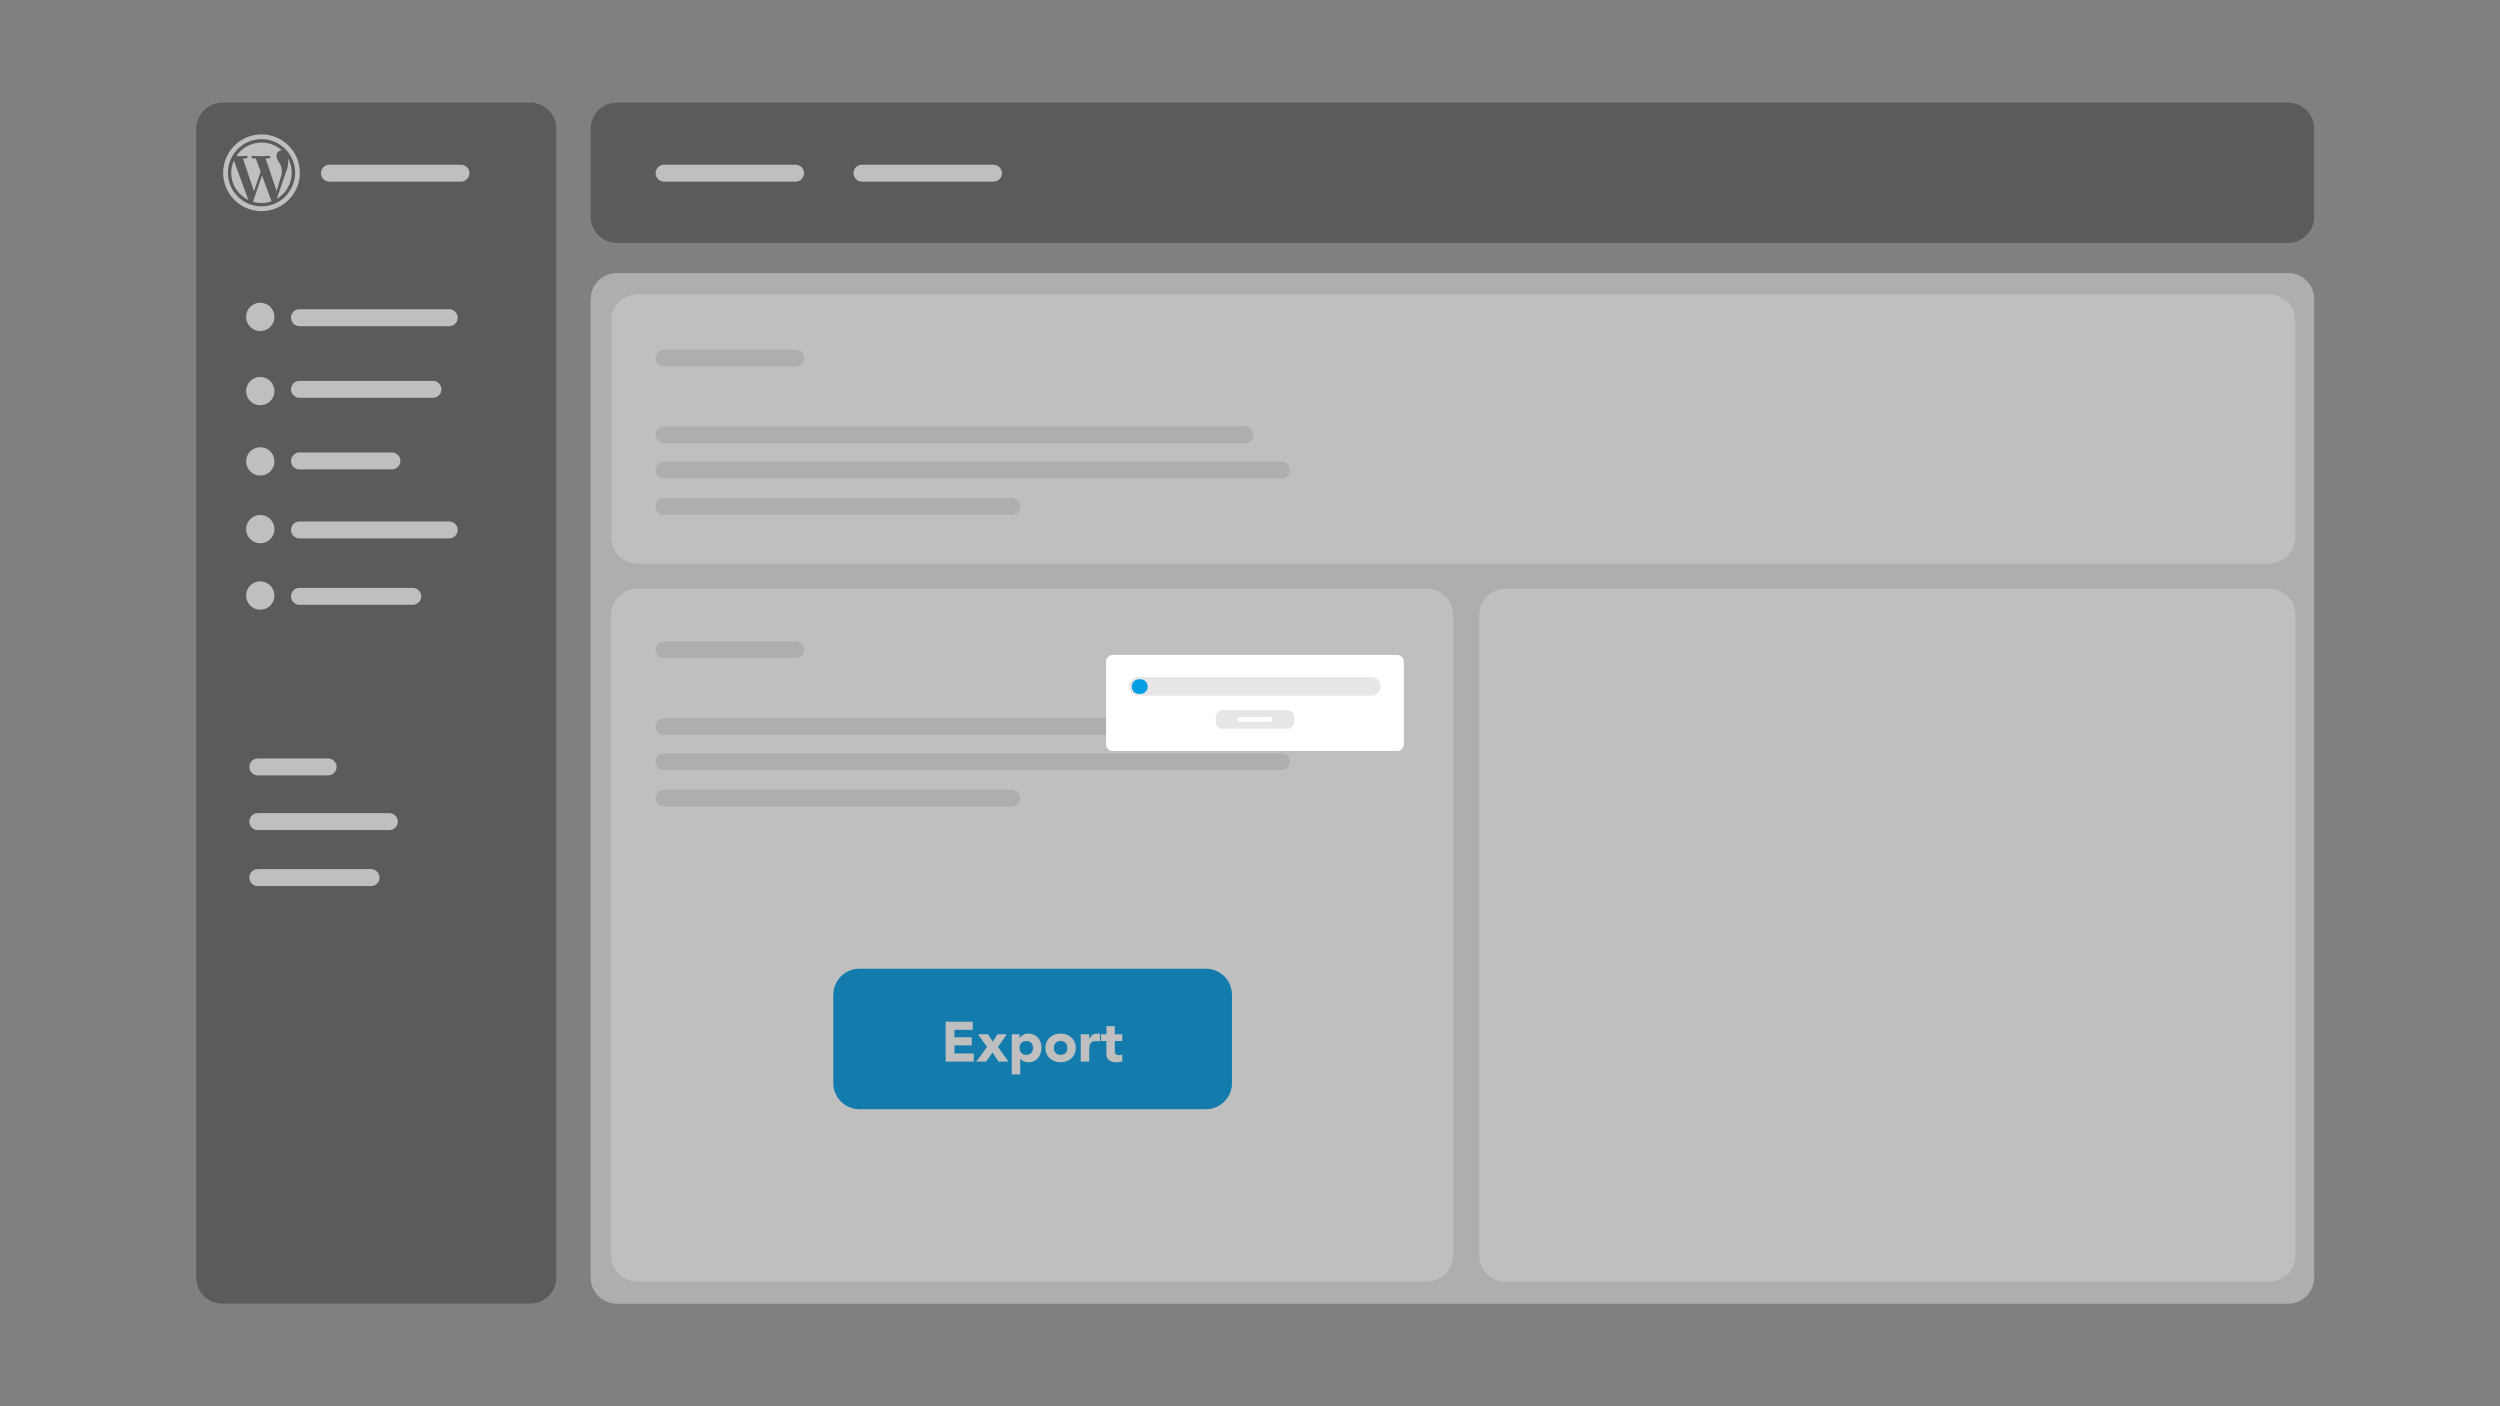<?xml version="1.0" encoding="UTF-8"?> <svg xmlns="http://www.w3.org/2000/svg" xmlns:xlink="http://www.w3.org/1999/xlink" viewBox="0 0 1920 1080" width="1920" height="1080" preserveAspectRatio="xMidYMid meet" style="width: 100%; height: 100%; transform: translate3d(0px, 0px, 0px); content-visibility: visible;"><rect x="0" y="0" width="1920" height="1080" fill="#808080" stroke="none"/><defs><clipPath id="__lottie_element_2"><rect width="1920" height="1080" x="0" y="0"></rect></clipPath></defs><g clip-path="url(#__lottie_element_2)"><g style="display: none;" transform="matrix(1,0,0,1,206.743,-0)" opacity="0.016"><g opacity="1" transform="matrix(1,0,0,1,818.875,480.005)"><path fill="rgb(4,158,227)" fill-opacity="1" d=" M-8.199,-44.311 C-8.199,-44.311 7.948,-44.311 7.948,-44.311 C7.948,-44.311 46.501,44.311 46.501,44.311 C46.501,44.311 24.471,44.311 24.471,44.311 C24.471,44.311 16.836,25.535 16.836,25.535 C16.836,25.535 -17.587,25.535 -17.587,25.535 C-17.587,25.535 -24.972,44.311 -24.972,44.311 C-24.972,44.311 -46.501,44.311 -46.501,44.311 C-46.501,44.311 -8.199,-44.311 -8.199,-44.311z M-0.688,-18.526 C-0.688,-18.526 -11.453,9.012 -11.453,9.012 C-11.453,9.012 10.201,9.012 10.201,9.012 C10.201,9.012 -0.688,-18.526 -0.688,-18.526z"></path></g><g opacity="1" transform="matrix(1,0,0,1,881.523,477)"><path fill="rgb(4,158,227)" fill-opacity="1" d=" M-9.388,-47.315 C-9.388,-47.315 9.388,-47.315 9.388,-47.315 C9.388,-47.315 9.388,47.315 9.388,47.315 C9.388,47.315 -9.388,47.315 -9.388,47.315 C-9.388,47.315 -9.388,-47.315 -9.388,-47.315z"></path></g><g opacity="1" transform="matrix(1,0,0,1,914.067,477)"><path fill="rgb(4,158,227)" fill-opacity="1" d=" M-9.388,-47.315 C-9.388,-47.315 9.388,-47.315 9.388,-47.315 C9.388,-47.315 9.388,47.315 9.388,47.315 C9.388,47.315 -9.388,47.315 -9.388,47.315 C-9.388,47.315 -9.388,-47.315 -9.388,-47.315z"></path></g><g opacity="1" transform="matrix(1,0,0,1,948.864,493.147)"><path fill="rgb(4,158,227)" fill-opacity="1" d=" M15.396,7.51 C15.396,7.51 -15.396,7.51 -15.396,7.51 C-15.396,7.51 -15.396,-7.51 -15.396,-7.51 C-15.396,-7.51 15.396,-7.51 15.396,-7.51 C15.396,-7.51 15.396,7.51 15.396,7.51z"></path></g><g opacity="1" transform="matrix(1,0,0,1,983.661,478.878)"><path fill="rgb(4,158,227)" fill-opacity="1" d=" M-10.89,-34.547 C-10.89,-37.551 -9.826,-40.118 -7.698,-42.246 C-5.57,-44.374 -3.004,-45.438 0,-45.438 C3.004,-45.438 5.57,-44.374 7.698,-42.246 C9.826,-40.118 10.89,-37.551 10.89,-34.547 C10.89,-31.543 9.826,-28.977 7.698,-26.849 C5.57,-24.721 3.004,-23.657 0,-23.657 C-3.004,-23.657 -5.57,-24.721 -7.698,-26.849 C-9.826,-28.977 -10.89,-31.543 -10.89,-34.547z M-9.388,-15.396 C-9.388,-15.396 9.388,-15.396 9.388,-15.396 C9.388,-15.396 9.388,45.438 9.388,45.438 C9.388,45.438 -9.388,45.438 -9.388,45.438 C-9.388,45.438 -9.388,-15.396 -9.388,-15.396z"></path></g><g opacity="1" transform="matrix(1,0,0,1,1035.857,493.148)"><path fill="rgb(4,158,227)" fill-opacity="1" d=" M-29.291,-29.666 C-29.291,-29.666 -11.265,-29.666 -11.265,-29.666 C-11.265,-29.666 -11.265,-21.405 -11.265,-21.405 C-11.265,-21.405 -11.015,-21.405 -11.015,-21.405 C-10.432,-22.572 -9.597,-23.74 -8.511,-24.909 C-7.428,-26.076 -6.133,-27.12 -4.631,-28.039 C-3.129,-28.956 -1.42,-29.707 0.5,-30.292 C2.419,-30.875 4.506,-31.168 6.759,-31.168 C11.516,-31.168 15.353,-30.436 18.275,-28.977 C21.195,-27.516 23.47,-25.491 25.097,-22.906 C26.724,-20.319 27.83,-17.274 28.415,-13.769 C28.997,-10.265 29.291,-6.466 29.291,-2.378 C29.291,-2.378 29.291,31.168 29.291,31.168 C29.291,31.168 10.514,31.168 10.514,31.168 C10.514,31.168 10.514,1.377 10.514,1.377 C10.514,-0.375 10.452,-2.191 10.327,-4.068 C10.202,-5.945 9.826,-7.677 9.2,-9.263 C8.575,-10.847 7.614,-12.142 6.321,-13.143 C5.027,-14.144 3.17,-14.645 0.751,-14.645 C-1.671,-14.645 -3.63,-14.207 -5.132,-13.331 C-6.634,-12.455 -7.782,-11.285 -8.575,-9.826 C-9.369,-8.365 -9.888,-6.717 -10.139,-4.882 C-10.389,-3.046 -10.514,-1.127 -10.514,0.876 C-10.514,0.876 -10.514,31.168 -10.514,31.168 C-10.514,31.168 -29.291,31.168 -29.291,31.168 C-29.291,31.168 -29.291,-29.666 -29.291,-29.666z"></path></g><g opacity="1" transform="matrix(1,0,0,1,1090.306,493.147)"><path fill="rgb(4,158,227)" fill-opacity="1" d=" M15.396,7.51 C15.396,7.51 -15.396,7.51 -15.396,7.51 C-15.396,7.51 -15.396,-7.51 -15.396,-7.51 C-15.396,-7.51 15.396,-7.51 15.396,-7.51 C15.396,-7.51 15.396,7.51 15.396,7.51z"></path></g><g opacity="1" transform="matrix(1,0,0,1,1147.007,493.899)"><path fill="rgb(4,158,227)" fill-opacity="1" d=" M-33.796,0 C-33.796,-4.838 -32.92,-9.22 -31.167,-13.143 C-29.415,-17.064 -27.017,-20.422 -23.97,-23.219 C-20.925,-26.014 -17.337,-28.164 -13.206,-29.666 C-9.075,-31.168 -4.675,-31.919 0,-31.919 C4.672,-31.919 9.075,-31.168 13.206,-29.666 C17.337,-28.164 20.923,-26.014 23.97,-23.219 C27.016,-20.422 29.415,-17.064 31.168,-13.143 C32.92,-9.22 33.796,-4.838 33.796,0 C33.796,4.841 32.92,9.222 31.168,13.143 C29.415,17.066 27.016,20.424 23.97,23.219 C20.923,26.016 17.337,28.164 13.206,29.666 C9.075,31.168 4.672,31.919 0,31.919 C-4.675,31.919 -9.075,31.168 -13.206,29.666 C-17.337,28.164 -20.925,26.016 -23.97,23.219 C-27.017,20.424 -29.415,17.066 -31.167,13.143 C-32.92,9.222 -33.796,4.841 -33.796,0z M-15.02,0 C-15.02,4.59 -13.707,8.304 -11.078,11.14 C-8.449,13.978 -4.757,15.396 0,15.396 C4.756,15.396 8.45,13.978 11.078,11.14 C13.707,8.304 15.021,4.59 15.021,0 C15.021,-4.588 13.707,-8.302 11.078,-11.14 C8.45,-13.976 4.756,-15.396 0,-15.396 C-4.757,-15.396 -8.449,-13.976 -11.078,-11.14 C-13.707,-8.302 -15.02,-4.588 -15.02,0z"></path></g><g opacity="1" transform="matrix(1,0,0,1,1221.108,493.148)"><path fill="rgb(4,158,227)" fill-opacity="1" d=" M-29.291,-29.666 C-29.291,-29.666 -11.265,-29.666 -11.265,-29.666 C-11.265,-29.666 -11.265,-21.405 -11.265,-21.405 C-11.265,-21.405 -11.015,-21.405 -11.015,-21.405 C-10.432,-22.572 -9.597,-23.74 -8.511,-24.909 C-7.428,-26.076 -6.133,-27.12 -4.631,-28.039 C-3.129,-28.956 -1.42,-29.707 0.5,-30.292 C2.419,-30.875 4.506,-31.168 6.759,-31.168 C11.516,-31.168 15.353,-30.436 18.275,-28.977 C21.195,-27.516 23.47,-25.491 25.097,-22.906 C26.724,-20.319 27.83,-17.274 28.415,-13.769 C28.997,-10.265 29.291,-6.466 29.291,-2.378 C29.291,-2.378 29.291,31.168 29.291,31.168 C29.291,31.168 10.514,31.168 10.514,31.168 C10.514,31.168 10.514,1.377 10.514,1.377 C10.514,-0.375 10.452,-2.191 10.327,-4.068 C10.202,-5.945 9.826,-7.677 9.2,-9.263 C8.575,-10.847 7.614,-12.142 6.321,-13.143 C5.027,-14.144 3.17,-14.645 0.751,-14.645 C-1.671,-14.645 -3.63,-14.207 -5.132,-13.331 C-6.634,-12.455 -7.782,-11.285 -8.575,-9.826 C-9.369,-8.365 -9.888,-6.717 -10.139,-4.882 C-10.389,-3.046 -10.514,-1.127 -10.514,0.876 C-10.514,0.876 -10.514,31.168 -10.514,31.168 C-10.514,31.168 -29.291,31.168 -29.291,31.168 C-29.291,31.168 -29.291,-29.666 -29.291,-29.666z"></path></g><g opacity="1" transform="matrix(1,0,0,1,1292.956,493.899)"><path fill="rgb(4,158,227)" fill-opacity="1" d=" M28.289,19.902 C25.285,23.741 21.487,26.705 16.898,28.789 C12.308,30.874 7.551,31.919 2.628,31.919 C-2.046,31.919 -6.447,31.168 -10.577,29.666 C-14.708,28.164 -18.296,26.016 -21.341,23.219 C-24.389,20.424 -26.787,17.066 -28.54,13.143 C-30.292,9.222 -31.167,4.841 -31.167,0 C-31.167,-4.838 -30.292,-9.22 -28.54,-13.143 C-26.787,-17.064 -24.389,-20.422 -21.341,-23.219 C-18.296,-26.014 -14.708,-28.164 -10.577,-29.666 C-6.447,-31.168 -2.046,-31.919 2.628,-31.919 C6.966,-31.919 10.91,-31.168 14.458,-29.666 C18.004,-28.164 21.007,-26.014 23.47,-23.219 C25.93,-20.422 27.83,-17.064 29.166,-13.143 C30.499,-9.22 31.167,-4.838 31.167,0 C31.167,0 31.167,5.883 31.167,5.883 C31.167,5.883 -12.392,5.883 -12.392,5.883 C-11.641,9.472 -10.014,12.329 -7.51,14.457 C-5.006,16.585 -1.921,17.649 1.752,17.649 C4.838,17.649 7.448,16.961 9.576,15.584 C11.704,14.207 13.56,12.435 15.146,10.264 C15.146,10.264 28.289,19.902 28.289,19.902z M12.392,-6.885 C12.474,-10.055 11.432,-12.768 9.263,-15.021 C7.092,-17.274 4.297,-18.4 0.876,-18.4 C-1.211,-18.4 -3.047,-18.066 -4.631,-17.399 C-6.217,-16.73 -7.573,-15.875 -8.7,-14.833 C-9.826,-13.789 -10.703,-12.58 -11.328,-11.203 C-11.954,-9.826 -12.31,-8.387 -12.392,-6.885 C-12.392,-6.885 12.392,-6.885 12.392,-6.885z"></path></g></g><g style="display: none;" transform="matrix(1,0,0,1,4.113,0.001)" opacity="0.98"><g opacity="1" transform="matrix(1,0,0,1,835.085,630.21)"><path fill="rgb(109,109,109)" fill-opacity="1" d=" M-62.836,-44.311 C-62.836,-44.311 -41.557,-44.311 -41.557,-44.311 C-41.557,-44.311 -27.413,12.517 -27.413,12.517 C-27.413,12.517 -27.162,12.517 -27.162,12.517 C-27.162,12.517 -8.637,-44.311 -8.637,-44.311 C-8.637,-44.311 9.513,-44.311 9.513,-44.311 C9.513,-44.311 27.914,14.019 27.914,14.019 C27.914,14.019 28.164,14.019 28.164,14.019 C28.164,14.019 43.059,-44.311 43.059,-44.311 C43.059,-44.311 62.836,-44.311 62.836,-44.311 C62.836,-44.311 36.926,44.311 36.926,44.311 C36.926,44.311 19.527,44.311 19.527,44.311 C19.527,44.311 0,-17.023 0,-17.023 C0,-17.023 -0.25,-17.023 -0.25,-17.023 C-0.25,-17.023 -19.777,44.311 -19.777,44.311 C-19.777,44.311 -36.55,44.311 -36.55,44.311 C-36.55,44.311 -62.836,-44.311 -62.836,-44.311z"></path></g><g opacity="1" transform="matrix(1,0,0,1,939.979,630.21)"><path fill="rgb(109,109,109)" fill-opacity="1" d=" M-33.296,-44.311 C-33.296,-44.311 -0.375,-44.311 -0.375,-44.311 C4.213,-44.311 8.553,-43.892 12.642,-43.059 C16.73,-42.224 20.297,-40.785 23.344,-38.741 C26.39,-36.695 28.809,-33.941 30.605,-30.479 C32.398,-27.015 33.296,-22.656 33.296,-17.399 C33.296,-12.224 32.461,-7.885 30.793,-4.381 C29.122,-0.876 26.828,1.92 23.908,4.005 C20.986,6.092 17.524,7.573 13.519,8.45 C9.513,9.326 5.174,9.763 0.501,9.763 C0.501,9.763 -13.769,9.763 -13.769,9.763 C-13.769,9.763 -13.769,44.311 -13.769,44.311 C-13.769,44.311 -33.296,44.311 -33.296,44.311 C-33.296,44.311 -33.296,-44.311 -33.296,-44.311z M-13.769,-6.759 C-13.769,-6.759 -0.751,-6.759 -0.751,-6.759 C1.002,-6.759 2.691,-6.925 4.319,-7.26 C5.946,-7.592 7.405,-8.156 8.7,-8.95 C9.993,-9.742 11.035,-10.828 11.829,-12.205 C12.621,-13.581 13.018,-15.312 13.018,-17.399 C13.018,-19.652 12.496,-21.467 11.454,-22.843 C10.409,-24.22 9.075,-25.285 7.448,-26.036 C5.821,-26.787 4.006,-27.266 2.003,-27.475 C0.001,-27.682 -1.92,-27.788 -3.755,-27.788 C-3.755,-27.788 -13.769,-27.788 -13.769,-27.788 C-13.769,-27.788 -13.769,-6.759 -13.769,-6.759z"></path></g><g opacity="1" transform="matrix(1,0,0,1,1072.66,630.21)"><path fill="rgb(109,109,109)" fill-opacity="1" d=" M-50.069,-44.311 C-50.069,-44.311 -20.529,-44.311 -20.529,-44.311 C-20.529,-44.311 -0.125,13.519 -0.125,13.519 C-0.125,13.519 0.125,13.519 0.125,13.519 C0.125,13.519 20.653,-44.311 20.653,-44.311 C20.653,-44.311 50.069,-44.311 50.069,-44.311 C50.069,-44.311 50.069,44.311 50.069,44.311 C50.069,44.311 30.542,44.311 30.542,44.311 C30.542,44.311 30.542,-23.658 30.542,-23.658 C30.542,-23.658 30.292,-23.658 30.292,-23.658 C30.292,-23.658 7.009,44.311 7.009,44.311 C7.009,44.311 -7.886,44.311 -7.886,44.311 C-7.886,44.311 -30.292,-23.658 -30.292,-23.658 C-30.292,-23.658 -30.542,-23.658 -30.542,-23.658 C-30.542,-23.658 -30.542,44.311 -30.542,44.311 C-30.542,44.311 -50.069,44.311 -50.069,44.311 C-50.069,44.311 -50.069,-44.311 -50.069,-44.311z"></path></g><g opacity="1" transform="matrix(1,0,0,1,1148.011,629.084)"><path fill="rgb(109,109,109)" fill-opacity="1" d=" M-10.89,-34.548 C-10.89,-37.552 -9.826,-40.117 -7.698,-42.245 C-5.57,-44.373 -3.004,-45.438 0,-45.438 C3.004,-45.438 5.57,-44.373 7.698,-42.245 C9.826,-40.117 10.89,-37.552 10.89,-34.548 C10.89,-31.543 9.826,-28.978 7.698,-26.85 C5.57,-24.722 3.004,-23.657 0,-23.657 C-3.004,-23.657 -5.57,-24.722 -7.698,-26.85 C-9.826,-28.978 -10.89,-31.543 -10.89,-34.548z M-9.388,-15.396 C-9.388,-15.396 9.388,-15.396 9.388,-15.396 C9.388,-15.396 9.388,45.438 9.388,45.438 C9.388,45.438 -9.388,45.438 -9.388,45.438 C-9.388,45.438 -9.388,-15.396 -9.388,-15.396z"></path></g><g opacity="1" transform="matrix(1,0,0,1,1201.708,658.374)"><path fill="rgb(109,109,109)" fill-opacity="1" d=" M33.045,11.016 C33.045,22.532 30.145,31.271 24.346,37.239 C18.545,43.204 9.721,46.188 -2.127,46.188 C-7.553,46.188 -12.892,45.582 -18.15,44.374 C-23.407,43.163 -28.247,40.807 -32.669,37.302 C-32.669,37.302 -22.281,21.78 -22.281,21.78 C-19.361,24.199 -16.294,26.118 -13.081,27.538 C-9.869,28.956 -6.342,29.666 -2.503,29.666 C3.255,29.666 7.489,28.268 10.202,25.473 C12.913,22.676 14.27,19.109 14.27,14.771 C14.27,14.771 14.27,8.888 14.27,8.888 C14.27,8.888 14.019,8.888 14.019,8.888 C11.848,11.81 9.158,13.875 5.946,15.084 C2.733,16.292 -0.293,16.898 -3.129,16.898 C-7.635,16.898 -11.725,16.128 -15.396,14.583 C-19.069,13.04 -22.218,10.871 -24.846,8.074 C-27.475,5.279 -29.499,1.962 -30.917,-1.877 C-32.337,-5.715 -33.045,-9.93 -33.045,-14.52 C-33.045,-18.526 -32.4,-22.446 -31.105,-26.286 C-29.812,-30.123 -27.976,-33.503 -25.597,-36.425 C-23.219,-39.345 -20.321,-41.701 -16.898,-43.497 C-13.477,-45.29 -9.597,-46.188 -5.257,-46.188 C-2.587,-46.188 -0.147,-45.895 2.066,-45.312 C4.276,-44.728 6.258,-43.977 8.011,-43.059 C9.763,-42.14 11.266,-41.119 12.517,-39.992 C13.769,-38.865 14.77,-37.759 15.521,-36.675 C15.521,-36.675 15.772,-36.675 15.772,-36.675 C15.772,-36.675 15.772,-44.687 15.772,-44.687 C15.772,-44.687 33.045,-44.687 33.045,-44.687 C33.045,-44.687 33.045,11.016 33.045,11.016z M-14.269,-14.645 C-14.269,-12.643 -13.894,-10.743 -13.143,-8.949 C-12.392,-7.154 -11.328,-5.57 -9.951,-4.193 C-8.574,-2.816 -6.99,-1.709 -5.195,-0.876 C-3.401,-0.041 -1.42,0.376 0.751,0.376 C2.836,0.376 4.797,-0.041 6.634,-0.876 C8.469,-1.709 10.077,-2.816 11.454,-4.193 C12.831,-5.57 13.894,-7.154 14.645,-8.949 C15.396,-10.743 15.772,-12.643 15.772,-14.645 C15.772,-16.648 15.396,-18.545 14.645,-20.34 C13.894,-22.134 12.831,-23.72 11.454,-25.097 C10.077,-26.474 8.469,-27.579 6.634,-28.414 C4.797,-29.247 2.836,-29.665 0.751,-29.665 C-1.42,-29.665 -3.401,-29.247 -5.195,-28.414 C-6.99,-27.579 -8.574,-26.474 -9.951,-25.097 C-11.328,-23.72 -12.392,-22.134 -13.143,-20.34 C-13.894,-18.545 -14.269,-16.648 -14.269,-14.645z"></path></g><g opacity="1" transform="matrix(1,0,0,1,1271.178,643.354)"><path fill="rgb(109,109,109)" fill-opacity="1" d=" M-21.405,-29.666 C-21.405,-29.666 -2.628,-29.666 -2.628,-29.666 C-2.628,-29.666 -2.628,-19.902 -2.628,-19.902 C-2.628,-19.902 -2.378,-19.902 -2.378,-19.902 C-0.375,-23.657 2.002,-26.474 4.756,-28.352 C7.51,-30.229 10.972,-31.168 15.146,-31.168 C16.229,-31.168 17.315,-31.125 18.4,-31.043 C19.484,-30.958 20.485,-30.792 21.405,-30.542 C21.405,-30.542 21.405,-13.394 21.405,-13.394 C20.069,-13.81 18.754,-14.123 17.461,-14.332 C16.166,-14.539 14.811,-14.645 13.393,-14.645 C9.804,-14.645 6.966,-14.145 4.881,-13.143 C2.794,-12.142 1.189,-10.743 0.063,-8.949 C-1.064,-7.154 -1.795,-5.007 -2.128,-2.503 C-2.462,0 -2.628,2.754 -2.628,5.758 C-2.628,5.758 -2.628,31.168 -2.628,31.168 C-2.628,31.168 -21.405,31.168 -21.405,31.168 C-21.405,31.168 -21.405,-29.666 -21.405,-29.666z"></path></g><g opacity="1" transform="matrix(1,0,0,1,1326.941,644.104)"><path fill="rgb(109,109,109)" fill-opacity="1" d=" M11.954,22.781 C11.954,22.781 11.704,22.781 11.704,22.781 C9.617,26.036 6.842,28.373 3.38,29.791 C-0.084,31.209 -3.735,31.919 -7.572,31.919 C-10.41,31.919 -13.142,31.522 -15.771,30.729 C-18.4,29.937 -20.716,28.749 -22.719,27.162 C-24.722,25.578 -26.308,23.616 -27.475,21.279 C-28.645,18.944 -29.228,16.232 -29.228,13.144 C-29.228,9.639 -28.582,6.678 -27.287,4.256 C-25.994,1.837 -24.242,-0.166 -22.03,-1.752 C-19.82,-3.336 -17.295,-4.568 -14.457,-5.444 C-11.621,-6.321 -8.68,-6.967 -5.633,-7.385 C-2.587,-7.802 0.458,-8.052 3.505,-8.136 C6.55,-8.218 9.366,-8.261 11.954,-8.261 C11.954,-11.598 10.765,-14.248 8.387,-16.21 C6.009,-18.169 3.193,-19.151 -0.062,-19.151 C-3.15,-19.151 -5.967,-18.504 -8.512,-17.211 C-11.058,-15.916 -13.331,-14.145 -15.333,-11.892 C-15.333,-11.892 -25.347,-22.155 -25.347,-22.155 C-21.843,-25.41 -17.755,-27.851 -13.08,-29.478 C-8.408,-31.106 -3.568,-31.919 1.439,-31.919 C6.947,-31.919 11.473,-31.231 15.021,-29.854 C18.567,-28.477 21.404,-26.452 23.532,-23.782 C25.66,-21.11 27.141,-17.837 27.977,-13.956 C28.81,-10.076 29.228,-5.59 29.228,-0.501 C29.228,-0.501 29.228,30.417 29.228,30.417 C29.228,30.417 11.954,30.417 11.954,30.417 C11.954,30.417 11.954,22.781 11.954,22.781z M7.323,3.755 C5.903,3.755 4.131,3.818 2.003,3.943 C-0.125,4.068 -2.171,4.424 -4.131,5.007 C-6.092,5.592 -7.761,6.468 -9.138,7.636 C-10.515,8.806 -11.203,10.433 -11.203,12.518 C-11.203,14.771 -10.244,16.44 -8.323,17.524 C-6.405,18.609 -4.402,19.151 -2.315,19.151 C-0.48,19.151 1.293,18.901 3.004,18.4 C4.714,17.899 6.237,17.191 7.573,16.272 C8.907,15.355 9.971,14.188 10.765,12.768 C11.557,11.35 11.954,9.682 11.954,7.761 C11.954,7.761 11.954,3.755 11.954,3.755 C11.954,3.755 7.323,3.755 7.323,3.755z"></path></g><g opacity="1" transform="matrix(1,0,0,1,1385.708,635.843)"><path fill="rgb(109,109,109)" fill-opacity="1" d=" M23.658,-7.134 C23.658,-7.134 7.134,-7.134 7.134,-7.134 C7.134,-7.134 7.134,13.143 7.134,13.143 C7.134,14.813 7.216,16.335 7.385,17.711 C7.551,19.088 7.926,20.278 8.511,21.28 C9.094,22.281 9.992,23.053 11.203,23.595 C12.412,24.139 14.019,24.409 16.022,24.409 C17.023,24.409 18.337,24.305 19.964,24.095 C21.592,23.888 22.822,23.408 23.658,22.656 C23.658,22.656 23.658,38.302 23.658,38.302 C21.571,39.054 19.402,39.554 17.148,39.805 C14.895,40.055 12.683,40.18 10.514,40.18 C7.342,40.18 4.422,39.846 1.752,39.179 C-0.92,38.512 -3.254,37.448 -5.257,35.987 C-7.26,34.528 -8.825,32.629 -9.952,30.292 C-11.078,27.957 -11.641,25.119 -11.641,21.78 C-11.641,21.78 -11.641,-7.134 -11.641,-7.134 C-11.641,-7.134 -23.658,-7.134 -23.658,-7.134 C-23.658,-7.134 -23.658,-22.156 -23.658,-22.156 C-23.658,-22.156 -11.641,-22.156 -11.641,-22.156 C-11.641,-22.156 -11.641,-40.18 -11.641,-40.18 C-11.641,-40.18 7.134,-40.18 7.134,-40.18 C7.134,-40.18 7.134,-22.156 7.134,-22.156 C7.134,-22.156 23.658,-22.156 23.658,-22.156 C23.658,-22.156 23.658,-7.134 23.658,-7.134z"></path></g><g opacity="1" transform="matrix(1,0,0,1,1428.517,629.084)"><path fill="rgb(109,109,109)" fill-opacity="1" d=" M-10.89,-34.548 C-10.89,-37.552 -9.826,-40.117 -7.698,-42.245 C-5.57,-44.373 -3.004,-45.438 0,-45.438 C3.004,-45.438 5.57,-44.373 7.698,-42.245 C9.826,-40.117 10.89,-37.552 10.89,-34.548 C10.89,-31.543 9.826,-28.978 7.698,-26.85 C5.57,-24.722 3.004,-23.657 0,-23.657 C-3.004,-23.657 -5.57,-24.722 -7.698,-26.85 C-9.826,-28.978 -10.89,-31.543 -10.89,-34.548z M-9.388,-15.396 C-9.388,-15.396 9.388,-15.396 9.388,-15.396 C9.388,-15.396 9.388,45.438 9.388,45.438 C9.388,45.438 -9.388,45.438 -9.388,45.438 C-9.388,45.438 -9.388,-15.396 -9.388,-15.396z"></path></g><g opacity="1" transform="matrix(1,0,0,1,1482.965,644.104)"><path fill="rgb(109,109,109)" fill-opacity="1" d=" M-33.796,0 C-33.796,-4.839 -32.92,-9.22 -31.167,-13.143 C-29.415,-17.065 -27.017,-20.423 -23.97,-23.219 C-20.925,-26.014 -17.337,-28.163 -13.206,-29.666 C-9.075,-31.168 -4.675,-31.919 0,-31.919 C4.672,-31.919 9.075,-31.168 13.206,-29.666 C17.337,-28.163 20.923,-26.014 23.97,-23.219 C27.016,-20.423 29.415,-17.065 31.168,-13.143 C32.92,-9.22 33.796,-4.839 33.796,0 C33.796,4.841 32.92,9.222 31.168,13.144 C29.415,17.067 27.016,20.425 23.97,23.22 C20.923,26.017 17.337,28.164 13.206,29.666 C9.075,31.168 4.672,31.919 0,31.919 C-4.675,31.919 -9.075,31.168 -13.206,29.666 C-17.337,28.164 -20.925,26.017 -23.97,23.22 C-27.017,20.425 -29.415,17.067 -31.167,13.144 C-32.92,9.222 -33.796,4.841 -33.796,0z M-15.02,0 C-15.02,4.591 -13.707,8.305 -11.078,11.141 C-8.449,13.979 -4.757,15.396 0,15.396 C4.756,15.396 8.45,13.979 11.078,11.141 C13.707,8.305 15.021,4.591 15.021,0 C15.021,-4.588 13.707,-8.302 11.078,-11.14 C8.45,-13.976 4.756,-15.396 0,-15.396 C-4.757,-15.396 -8.449,-13.976 -11.078,-11.14 C-13.707,-8.302 -15.02,-4.588 -15.02,0z"></path></g><g opacity="1" transform="matrix(1,0,0,1,1557.066,643.354)"><path fill="rgb(109,109,109)" fill-opacity="1" d=" M-29.291,-29.666 C-29.291,-29.666 -11.265,-29.666 -11.265,-29.666 C-11.265,-29.666 -11.265,-21.404 -11.265,-21.404 C-11.265,-21.404 -11.015,-21.404 -11.015,-21.404 C-10.432,-22.572 -9.597,-23.739 -8.511,-24.909 C-7.428,-26.077 -6.133,-27.119 -4.631,-28.038 C-3.129,-28.956 -1.42,-29.707 0.5,-30.291 C2.419,-30.874 4.506,-31.168 6.759,-31.168 C11.516,-31.168 15.353,-30.437 18.275,-28.978 C21.195,-27.517 23.47,-25.492 25.097,-22.906 C26.724,-20.318 27.83,-17.274 28.415,-13.769 C28.997,-10.264 29.291,-6.466 29.291,-2.378 C29.291,-2.378 29.291,31.168 29.291,31.168 C29.291,31.168 10.514,31.168 10.514,31.168 C10.514,31.168 10.514,1.377 10.514,1.377 C10.514,-0.375 10.452,-2.19 10.327,-4.068 C10.202,-5.945 9.826,-7.677 9.2,-9.263 C8.575,-10.847 7.614,-12.142 6.321,-13.143 C5.027,-14.145 3.17,-14.645 0.751,-14.645 C-1.671,-14.645 -3.63,-14.207 -5.132,-13.331 C-6.634,-12.454 -7.782,-11.285 -8.575,-9.826 C-9.369,-8.365 -9.888,-6.716 -10.139,-4.882 C-10.389,-3.045 -10.514,-1.126 -10.514,0.876 C-10.514,0.876 -10.514,31.168 -10.514,31.168 C-10.514,31.168 -29.291,31.168 -29.291,31.168 C-29.291,31.168 -29.291,-29.666 -29.291,-29.666z"></path></g></g><g transform="matrix(0.015,-0.002,0.002,0.015,540.979,552.799)" opacity="1" style="display: none;"><g opacity="1" transform="matrix(1,0,0,1,0,0)"><path fill="rgb(145,149,154)" fill-opacity="1" d=" M1.599,-167.613 C1.599,-167.613 1.599,-194.725 1.599,-194.725 C1.599,-194.725 -51.618,-147.133 -51.618,-147.133 C-51.618,-147.133 1.599,-99.542 1.599,-99.542 C1.599,-99.542 1.599,-126.613 1.599,-126.613 C78.159,-125.751 140.179,-63.214 140.179,13.546 C140.179,90.841 77.295,153.725 0,153.725 C-77.295,153.725 -140.179,90.841 -140.179,13.546 C-140.179,13.546 -181.179,13.546 -181.179,13.546 C-181.179,113.448 -99.902,194.725 0,194.725 C99.902,194.725 181.179,113.448 181.179,13.546 C181.179,-85.822 100.766,-166.749 1.599,-167.613z"></path></g></g><g transform="matrix(0.015,0.002,-0.002,0.015,541.207,553.029)" opacity="1" style="display: none;"><g opacity="1" transform="matrix(1,0,0,1,0,0)"><path fill="rgb(4,158,227)" fill-opacity="1" d=" M-13.546,97.057 C-13.546,97.057 -13.546,56.057 -13.546,56.057 C-44.456,56.057 -69.603,30.91 -69.603,0 C-69.603,-30.91 -44.456,-56.057 -13.546,-56.057 C16.694,-56.057 41.401,-31.985 42.46,-2 C42.46,-2 15.419,-2 15.419,-2 C15.419,-2 63.011,51.217 63.011,51.217 C63.011,51.217 110.603,-2 110.603,-2 C110.603,-2 83.485,-2 83.485,-2 C82.416,-54.597 39.303,-97.057 -13.546,-97.057 C-67.064,-97.057 -110.603,-53.517 -110.603,0 C-110.603,53.517 -67.064,97.057 -13.546,97.057z"></path></g></g><g style="display: none;" transform="matrix(0.596,0,0,0.596,-937.029,317.192)" opacity="1"><g opacity="1" transform="matrix(1,0,0,1,960,519.593)"><path fill="rgb(109,109,109)" fill-opacity="1" d=" M432.762,308.148 C432.762,308.148 -432.762,308.148 -432.762,308.148 C-455.859,308.148 -474.583,289.425 -474.583,266.328 C-474.583,266.328 -474.583,-266.328 -474.583,-266.328 C-474.583,-289.425 -455.859,-308.148 -432.762,-308.148 C-432.762,-308.148 432.762,-308.148 432.762,-308.148 C455.859,-308.148 474.583,-289.425 474.583,-266.328 C474.583,-266.328 474.583,266.328 474.583,266.328 C474.583,289.425 455.859,308.148 432.762,308.148z"></path></g><g opacity="1" transform="matrix(1,0,0,1,960,519.593)"><path fill="rgb(230,230,230)" fill-opacity="1" d=" M431.396,295.899 C431.396,295.899 -431.396,295.899 -431.396,295.899 C-448.482,295.899 -462.334,282.048 -462.334,264.962 C-462.334,264.962 -462.334,-264.962 -462.334,-264.962 C-462.334,-282.048 -448.482,-295.899 -431.396,-295.899 C-431.396,-295.899 431.396,-295.899 431.396,-295.899 C448.482,-295.899 462.334,-282.048 462.334,-264.962 C462.334,-264.962 462.334,264.962 462.334,264.962 C462.334,282.048 448.482,295.899 431.396,295.899z"></path></g><g opacity="1" transform="matrix(1,0,0,1,960,225.765)"><path fill="rgb(109,109,109)" fill-opacity="1" d=" M42.705,14.32 C42.705,14.32 -42.705,14.32 -42.705,14.32 C-46.894,14.32 -50.29,10.924 -50.29,6.735 C-50.29,6.735 -50.29,-6.735 -50.29,-6.735 C-50.29,-10.924 -46.894,-14.32 -42.705,-14.32 C-42.705,-14.32 42.705,-14.32 42.705,-14.32 C46.894,-14.32 50.29,-10.924 50.29,-6.735 C50.29,-6.735 50.29,6.735 50.29,6.735 C50.29,10.924 46.894,14.32 42.705,14.32z"></path></g><g opacity="1" transform="matrix(1,0,0,1,0,0)"><g opacity="1" transform="matrix(1,0,0,1,960,847.175)"><path fill="rgb(140,140,140)" fill-opacity="1" d=" M498.749,21.381 C498.749,21.381 -498.749,21.381 -498.749,21.381 C-511.668,21.381 -522.141,10.908 -522.141,-2.011 C-522.141,-2.011 -522.141,-21.381 -522.141,-21.381 C-522.141,-21.381 522.141,-21.381 522.141,-21.381 C522.141,-21.381 522.141,-2.011 522.141,-2.011 C522.141,10.908 511.668,21.381 498.749,21.381z"></path></g><g opacity="1" transform="matrix(1,0,0,1,960,833.671)"><path fill="rgb(173,173,173)" fill-opacity="1" d=" M-99.338,-7.878 C-99.338,-7.878 -99.338,-0.468 -99.338,-0.468 C-99.338,4.141 -95.601,7.878 -90.992,7.878 C-90.992,7.878 90.993,7.878 90.993,7.878 C95.602,7.878 99.338,4.141 99.338,-0.468 C99.338,-0.468 99.338,-7.878 99.338,-7.878 C99.338,-7.878 -99.338,-7.878 -99.338,-7.878z"></path></g></g></g><g transform="matrix(1,0,0,1,289.005,540)" opacity="1" style="display: block;"><g opacity="1" transform="matrix(1,0,0,1,0,0)"><path fill="rgb(109,109,109)" fill-opacity="1" d=" M118.24,461.155 C118.24,461.155 -118.24,461.155 -118.24,461.155 C-129.286,461.155 -138.24,452.201 -138.24,441.155 C-138.24,441.155 -138.24,-441.155 -138.24,-441.155 C-138.24,-452.201 -129.286,-461.155 -118.24,-461.155 C-118.24,-461.155 118.24,-461.155 118.24,-461.155 C129.286,-461.155 138.24,-452.201 138.24,-441.155 C138.24,-441.155 138.24,441.155 138.24,441.155 C138.24,452.201 129.286,461.155 118.24,461.155z"></path></g></g><g transform="matrix(1,0,0,1,1115.475,132.688)" opacity="1" style="display: block;"><g opacity="1" transform="matrix(1,0,0,1,0,0)"><path fill="rgb(109,109,109)" fill-opacity="1" d=" M641.76,53.843 C641.76,53.843 -641.76,53.843 -641.76,53.843 C-652.806,53.843 -661.76,44.889 -661.76,33.843 C-661.76,33.843 -661.76,-33.843 -661.76,-33.843 C-661.76,-44.889 -652.806,-53.843 -641.76,-53.843 C-641.76,-53.843 641.76,-53.843 641.76,-53.843 C652.806,-53.843 661.76,-44.889 661.76,-33.843 C661.76,-33.843 661.76,33.843 661.76,33.843 C661.76,44.889 652.806,53.843 641.76,53.843z"></path></g></g><g transform="matrix(1,0,0,1,1115.475,605.459)" opacity="1" style="display: block;"><g opacity="1" transform="matrix(1,0,0,1,0,0)"><path fill="rgb(230,230,230)" fill-opacity="1" d=" M641.76,395.696 C641.76,395.696 -641.76,395.696 -641.76,395.696 C-652.806,395.696 -661.76,386.742 -661.76,375.696 C-661.76,375.696 -661.76,-375.696 -661.76,-375.696 C-661.76,-386.742 -652.806,-395.696 -641.76,-395.696 C-641.76,-395.696 641.76,-395.696 641.76,-395.696 C652.806,-395.696 661.76,-386.742 661.76,-375.696 C661.76,-375.696 661.76,375.696 661.76,375.696 C661.76,386.742 652.806,395.696 641.76,395.696z"></path></g></g><g transform="matrix(1.002,0,0,1.002,1116.082,329.492)" opacity="1" style="display: block;"><g opacity="1" transform="matrix(1,0,0,1,0,0)"><path fill="rgb(255,255,255)" fill-opacity="1" d=" M625.365,103.222 C625.365,103.222 -625.365,103.222 -625.365,103.222 C-636.411,103.222 -645.365,94.268 -645.365,83.222 C-645.365,83.222 -645.365,-83.222 -645.365,-83.222 C-645.365,-94.268 -636.411,-103.222 -625.365,-103.222 C-625.365,-103.222 625.365,-103.222 625.365,-103.222 C636.411,-103.222 645.365,-94.268 645.365,-83.222 C645.365,-83.222 645.365,83.222 645.365,83.222 C645.365,94.268 636.411,103.222 625.365,103.222z"></path></g></g><g transform="matrix(1.002,0,0,1.002,792.619,718.168)" opacity="1" style="display: block;"><g opacity="1" transform="matrix(1,0,0,1,0,0)"><path fill="rgb(255,255,255)" fill-opacity="1" d=" M302.683,265.563 C302.683,265.563 -302.683,265.563 -302.683,265.563 C-313.729,265.563 -322.683,256.609 -322.683,245.563 C-322.683,245.563 -322.683,-245.563 -322.683,-245.563 C-322.683,-256.609 -313.729,-265.563 -302.683,-265.563 C-302.683,-265.563 302.683,-265.563 302.683,-265.563 C313.729,-265.563 322.683,-256.609 322.683,-245.563 C322.683,-245.563 322.683,245.563 322.683,245.563 C322.683,256.609 313.729,265.563 302.683,265.563z"></path></g></g><g transform="matrix(1.002,0,0,1.002,1449.463,718.168)" opacity="1" style="display: block;"><g opacity="1" transform="matrix(1,0,0,1,0,0)"><path fill="rgb(255,255,255)" fill-opacity="1" d=" M292.788,265.563 C292.788,265.563 -292.788,265.563 -292.788,265.563 C-303.834,265.563 -312.788,256.609 -312.788,245.563 C-312.788,245.563 -312.788,-245.563 -312.788,-245.563 C-312.788,-256.609 -303.834,-265.563 -292.788,-265.563 C-292.788,-265.563 292.788,-265.563 292.788,-265.563 C303.834,-265.563 312.788,-256.609 312.788,-245.563 C312.788,-245.563 312.788,245.563 312.788,245.563 C312.788,256.609 303.834,265.563 292.788,265.563z"></path></g></g><g transform="matrix(1.002,0,0,1.002,2.09,-1.932)" opacity="1" style="display: block;"><g opacity="1" transform="matrix(1,0,0,1,789.398,798.254)"><path fill="rgb(4,158,227)" fill-opacity="1" d=" M132.789,53.843 C132.789,53.843 -132.789,53.843 -132.789,53.843 C-143.835,53.843 -152.789,44.889 -152.789,33.843 C-152.789,33.843 -152.789,-33.843 -152.789,-33.843 C-152.789,-44.889 -143.835,-53.843 -132.789,-53.843 C-132.789,-53.843 132.789,-53.843 132.789,-53.843 C143.835,-53.843 152.789,-44.889 152.789,-33.843 C152.789,-33.843 152.789,33.843 152.789,33.843 C152.789,44.889 143.835,53.843 132.789,53.843z"></path></g><g opacity="1" transform="matrix(1,0,0,1,0,0)"><g opacity="1" transform="matrix(1,0,0,1,733.501,800.342)"><path fill="rgb(255,255,255)" fill-opacity="1" d=" M-10.759,-15.266 C-10.759,-15.266 9.984,-15.266 9.984,-15.266 C9.984,-15.266 9.984,-9.056 9.984,-9.056 C9.984,-9.056 -4.032,-9.056 -4.032,-9.056 C-4.032,-9.056 -4.032,-3.363 -4.032,-3.363 C-4.032,-3.363 9.208,-3.363 9.208,-3.363 C9.208,-3.363 9.208,2.846 9.208,2.846 C9.208,2.846 -4.032,2.846 -4.032,2.846 C-4.032,2.846 -4.032,9.056 -4.032,9.056 C-4.032,9.056 10.759,9.056 10.759,9.056 C10.759,9.056 10.759,15.266 10.759,15.266 C10.759,15.266 -10.759,15.266 -10.759,15.266 C-10.759,15.266 -10.759,-15.266 -10.759,-15.266z"></path></g><g opacity="1" transform="matrix(1,0,0,1,758.534,805.128)"><path fill="rgb(255,255,255)" fill-opacity="1" d=" M-4.054,-0.733 C-4.054,-0.733 -11.04,-10.479 -11.04,-10.479 C-11.04,-10.479 -3.406,-10.479 -3.406,-10.479 C-3.406,-10.479 0.302,-4.787 0.302,-4.787 C0.302,-4.787 3.881,-10.479 3.881,-10.479 C3.881,-10.479 11.083,-10.479 11.083,-10.479 C11.083,-10.479 4.27,-0.733 4.27,-0.733 C4.27,-0.733 12.333,10.479 12.333,10.479 C12.333,10.479 4.7,10.479 4.7,10.479 C4.7,10.479 0.13,3.493 0.13,3.493 C0.13,3.493 -4.787,10.479 -4.787,10.479 C-4.787,10.479 -12.333,10.479 -12.333,10.479 C-12.333,10.479 -4.054,-0.733 -4.054,-0.733z"></path></g><g opacity="1" transform="matrix(1,0,0,1,784.796,809.786)"><path fill="rgb(255,255,255)" fill-opacity="1" d=" M-11.384,-15.136 C-11.384,-15.136 -5.433,-15.136 -5.433,-15.136 C-5.433,-15.136 -5.433,-12.376 -5.433,-12.376 C-5.433,-12.376 -5.347,-12.376 -5.347,-12.376 C-5.088,-12.749 -4.751,-13.131 -4.333,-13.519 C-3.917,-13.908 -3.429,-14.26 -2.868,-14.576 C-2.307,-14.892 -1.697,-15.151 -1.035,-15.352 C-0.374,-15.552 0.331,-15.654 1.078,-15.654 C2.631,-15.654 4.038,-15.387 5.304,-14.856 C6.569,-14.324 7.655,-13.577 8.56,-12.614 C9.465,-11.65 10.163,-10.507 10.652,-9.185 C11.14,-7.863 11.384,-6.411 11.384,-4.83 C11.384,-3.364 11.161,-1.962 10.716,-0.625 C10.27,0.712 9.638,1.898 8.819,2.932 C8,3.967 7.001,4.795 5.822,5.412 C4.642,6.03 3.306,6.339 1.811,6.339 C0.459,6.339 -0.797,6.13 -1.962,5.714 C-3.126,5.297 -4.083,4.587 -4.83,3.58 C-4.83,3.58 -4.917,3.58 -4.917,3.58 C-4.917,3.58 -4.917,15.654 -4.917,15.654 C-4.917,15.654 -11.384,15.654 -11.384,15.654 C-11.384,15.654 -11.384,-15.136 -11.384,-15.136z M-5.433,-4.658 C-5.433,-3.076 -4.981,-1.797 -4.076,-0.819 C-3.17,0.159 -1.897,0.647 -0.258,0.647 C1.381,0.647 2.652,0.159 3.558,-0.819 C4.463,-1.797 4.917,-3.076 4.917,-4.658 C4.917,-6.238 4.463,-7.517 3.558,-8.496 C2.652,-9.473 1.381,-9.961 -0.258,-9.961 C-1.897,-9.961 -3.17,-9.473 -4.076,-8.496 C-4.981,-7.517 -5.433,-6.238 -5.433,-4.658z"></path></g><g opacity="1" transform="matrix(1,0,0,1,810.842,805.128)"><path fill="rgb(255,255,255)" fill-opacity="1" d=" M-11.643,0 C-11.643,-1.667 -11.342,-3.176 -10.738,-4.528 C-10.134,-5.88 -9.308,-7.036 -8.258,-8 C-7.209,-8.963 -5.973,-9.702 -4.549,-10.22 C-3.126,-10.738 -1.61,-10.997 0,-10.997 C1.61,-10.997 3.126,-10.738 4.549,-10.22 C5.972,-9.702 7.208,-8.963 8.258,-8 C9.307,-7.036 10.134,-5.88 10.738,-4.528 C11.342,-3.176 11.643,-1.667 11.643,0 C11.643,1.668 11.342,3.177 10.738,4.528 C10.134,5.88 9.307,7.037 8.258,8 C7.208,8.964 5.972,9.702 4.549,10.22 C3.126,10.738 1.61,10.997 0,10.997 C-1.61,10.997 -3.126,10.738 -4.549,10.22 C-5.973,9.702 -7.209,8.964 -8.258,8 C-9.308,7.037 -10.134,5.88 -10.738,4.528 C-11.342,3.177 -11.643,1.668 -11.643,0z M-5.175,0 C-5.175,1.582 -4.722,2.86 -3.817,3.838 C-2.911,4.816 -1.639,5.304 0,5.304 C1.639,5.304 2.911,4.816 3.816,3.838 C4.722,2.86 5.174,1.582 5.174,0 C5.174,-1.58 4.722,-2.859 3.816,-3.838 C2.911,-4.815 1.639,-5.304 0,-5.304 C-1.639,-5.304 -2.911,-4.815 -3.817,-3.838 C-4.722,-2.859 -5.175,-1.58 -5.175,0z"></path></g><g opacity="1" transform="matrix(1,0,0,1,833.653,804.87)"><path fill="rgb(255,255,255)" fill-opacity="1" d=" M-7.375,-10.22 C-7.375,-10.22 -0.906,-10.22 -0.906,-10.22 C-0.906,-10.22 -0.906,-6.857 -0.906,-6.857 C-0.906,-6.857 -0.819,-6.857 -0.819,-6.857 C-0.13,-8.15 0.69,-9.121 1.639,-9.767 C2.587,-10.414 3.78,-10.738 5.218,-10.738 C5.591,-10.738 5.965,-10.723 6.339,-10.695 C6.712,-10.666 7.058,-10.608 7.375,-10.522 C7.375,-10.522 7.375,-4.614 7.375,-4.614 C6.914,-4.758 6.461,-4.866 6.016,-4.938 C5.57,-5.009 5.103,-5.045 4.614,-5.045 C3.378,-5.045 2.4,-4.873 1.682,-4.528 C0.962,-4.183 0.41,-3.701 0.022,-3.083 C-0.367,-2.464 -0.619,-1.725 -0.733,-0.863 C-0.848,0 -0.906,0.949 -0.906,1.984 C-0.906,1.984 -0.906,10.738 -0.906,10.738 C-0.906,10.738 -7.375,10.738 -7.375,10.738 C-7.375,10.738 -7.375,-10.22 -7.375,-10.22z"></path></g><g opacity="1" transform="matrix(1,0,0,1,849.953,802.282)"><path fill="rgb(255,255,255)" fill-opacity="1" d=" M8.15,-2.458 C8.15,-2.458 2.458,-2.458 2.458,-2.458 C2.458,-2.458 2.458,4.528 2.458,4.528 C2.458,5.103 2.486,5.628 2.544,6.102 C2.602,6.577 2.731,6.986 2.933,7.331 C3.133,7.676 3.442,7.942 3.859,8.129 C4.276,8.317 4.831,8.409 5.52,8.409 C5.865,8.409 6.317,8.373 6.878,8.302 C7.439,8.23 7.862,8.065 8.15,7.806 C8.15,7.806 8.15,13.196 8.15,13.196 C7.431,13.454 6.683,13.627 5.908,13.713 C5.132,13.8 4.369,13.843 3.622,13.843 C2.529,13.843 1.524,13.727 0.604,13.498 C-0.316,13.268 -1.122,12.901 -1.812,12.398 C-2.501,11.895 -3.04,11.242 -3.429,10.436 C-3.817,9.632 -4.011,8.653 -4.011,7.504 C-4.011,7.504 -4.011,-2.458 -4.011,-2.458 C-4.011,-2.458 -8.15,-2.458 -8.15,-2.458 C-8.15,-2.458 -8.15,-7.633 -8.15,-7.633 C-8.15,-7.633 -4.011,-7.633 -4.011,-7.633 C-4.011,-7.633 -4.011,-13.843 -4.011,-13.843 C-4.011,-13.843 2.458,-13.843 2.458,-13.843 C2.458,-13.843 2.458,-7.633 2.458,-7.633 C2.458,-7.633 8.15,-7.633 8.15,-7.633 C8.15,-7.633 8.15,-2.458 8.15,-2.458z"></path></g></g></g><g transform="matrix(1,0,0,1,4,0)" opacity="1" style="display: block;"><g opacity="1" transform="matrix(1,0,0,1,0,0)"><g opacity="1" transform="matrix(1,0,0,1,197.411,145.313)"><path fill="rgb(255,255,255)" fill-opacity="1" d=" M-0.169,-10.594 C-0.169,-10.594 -7.134,9.647 -7.134,9.647 C-5.053,10.257 -2.853,10.594 -0.574,10.594 C2.129,10.594 4.722,10.126 7.134,9.277 C7.072,9.177 7.015,9.072 6.969,8.957 C6.969,8.957 -0.169,-10.594 -0.169,-10.594z"></path></g><g opacity="1" transform="matrix(1,0,0,1,180.161,138.411)"><path fill="rgb(255,255,255)" fill-opacity="1" d=" M-6.543,-5.724 C-6.543,3.467 -1.202,11.409 6.543,15.172 C6.543,15.172 -4.532,-15.172 -4.532,-15.172 C-5.82,-12.285 -6.543,-9.09 -6.543,-5.724z"></path></g><g opacity="1" transform="matrix(1,0,0,1,194.977,128.211)"><path fill="rgb(255,255,255)" fill-opacity="1" d=" M17.531,3.305 C17.531,0.436 16.501,-1.551 15.618,-3.099 C14.441,-5.011 13.338,-6.63 13.338,-8.543 C13.338,-10.677 14.956,-12.664 17.237,-12.664 C17.34,-12.664 17.437,-12.651 17.538,-12.646 C13.408,-16.429 7.905,-18.74 1.86,-18.74 C-6.253,-18.74 -13.388,-14.579 -17.538,-8.275 C-16.994,-8.259 -16.481,-8.247 -16.044,-8.247 C-13.615,-8.247 -9.856,-8.541 -9.856,-8.541 C-8.603,-8.616 -8.457,-6.778 -9.707,-6.63 C-9.707,-6.63 -10.965,-6.482 -12.364,-6.408 C-12.364,-6.408 -3.911,18.74 -3.911,18.74 C-3.911,18.74 1.17,3.501 1.17,3.501 C1.17,3.501 -2.449,-6.409 -2.449,-6.409 C-3.699,-6.483 -4.883,-6.631 -4.883,-6.631 C-6.133,-6.704 -5.987,-8.616 -4.736,-8.542 C-4.736,-8.542 -0.901,-8.247 1.379,-8.247 C3.807,-8.247 7.568,-8.542 7.568,-8.542 C8.821,-8.616 8.967,-6.779 7.716,-6.631 C7.716,-6.631 6.456,-6.483 5.058,-6.409 C5.058,-6.409 13.45,18.549 13.45,18.549 C13.45,18.549 15.765,10.81 15.765,10.81 C16.768,7.599 17.531,5.292 17.531,3.305z"></path></g><g opacity="1" transform="matrix(1,0,0,1,214.281,137.152)"><path fill="rgb(255,255,255)" fill-opacity="1" d=" M2.928,-15.604 C3.028,-14.865 3.084,-14.07 3.084,-13.216 C3.084,-10.86 2.645,-8.211 1.319,-4.9 C1.319,-4.9 -5.773,15.604 -5.773,15.604 C1.129,11.579 5.773,4.1 5.773,-4.464 C5.774,-8.501 4.742,-12.297 2.928,-15.604z"></path></g><g opacity="1" transform="matrix(1,0,0,1,196.836,132.688)"><path fill="rgb(255,255,255)" fill-opacity="1" d=" M0,-29.458 C-16.269,-29.458 -29.457,-16.269 -29.457,0 C-29.457,16.269 -16.269,29.458 0,29.458 C16.269,29.458 29.457,16.269 29.457,0 C29.457,-16.269 16.269,-29.458 0,-29.458z M0.001,25.823 C-14.239,25.823 -25.822,14.24 -25.822,-0.001 C-25.822,-14.239 -14.239,-25.823 0.001,-25.823 C14.239,-25.823 25.822,-14.239 25.822,-0.001 C25.823,14.239 14.238,25.823 0.001,25.823z"></path></g></g></g><g transform="matrix(1,0,0,1,199.889,243.368)" opacity="1" style="display: block;"><g opacity="1" transform="matrix(1,0,0,1,0,0)"><path fill="rgb(255,255,255)" fill-opacity="1" d=" M10.887,0 C10.887,6.013 6.013,10.887 0,10.887 C-6.013,10.887 -10.887,6.013 -10.887,0 C-10.887,-6.013 -6.013,-10.887 0,-10.887 C6.013,-10.887 10.887,-6.013 10.887,0z"></path></g></g><g transform="matrix(1,0,0,1,967,540)" opacity="1" style="display: block;"><g opacity="1" transform="matrix(1,0,0,1,0,0)"><path stroke-linecap="round" stroke-linejoin="miter" fill-opacity="0" stroke-miterlimit="4" stroke="rgb(255,255,255)" stroke-opacity="1" stroke-width="13" d=" M-737,-296 C-737,-296 -622,-296 -622,-296"></path></g></g><g transform="matrix(1,0,0,1,199.889,300.368)" opacity="1" style="display: block;"><g opacity="1" transform="matrix(1,0,0,1,0,0)"><path fill="rgb(255,255,255)" fill-opacity="1" d=" M10.887,0 C10.887,6.013 6.013,10.887 0,10.887 C-6.013,10.887 -10.887,6.013 -10.887,0 C-10.887,-6.013 -6.013,-10.887 0,-10.887 C6.013,-10.887 10.887,-6.013 10.887,0z"></path></g></g><g transform="matrix(1,0,0,1,967,595)" opacity="1" style="display: block;"><g opacity="1" transform="matrix(1,0,0,1,0,0)"><path stroke-linecap="round" stroke-linejoin="miter" fill-opacity="0" stroke-miterlimit="4" stroke="rgb(255,255,255)" stroke-opacity="1" stroke-width="13" d=" M-737,-296 C-737,-296 -634.5,-296 -634.5,-296"></path></g></g><g transform="matrix(1,0,0,1,199.889,354.368)" opacity="1" style="display: block;"><g opacity="1" transform="matrix(1,0,0,1,0,0)"><path fill="rgb(255,255,255)" fill-opacity="1" d=" M10.887,0 C10.887,6.013 6.013,10.887 0,10.887 C-6.013,10.887 -10.887,6.013 -10.887,0 C-10.887,-6.013 -6.013,-10.887 0,-10.887 C6.013,-10.887 10.887,-6.013 10.887,0z"></path></g></g><g transform="matrix(1,0,0,1,967,650)" opacity="1" style="display: block;"><g opacity="1" transform="matrix(1,0,0,1,0,0)"><path stroke-linecap="round" stroke-linejoin="miter" fill-opacity="0" stroke-miterlimit="4" stroke="rgb(255,255,255)" stroke-opacity="1" stroke-width="13" d=" M-737,-296 C-737,-296 -666,-296 -666,-296"></path></g></g><g transform="matrix(1,0,0,1,199.889,406.368)" opacity="1" style="display: block;"><g opacity="1" transform="matrix(1,0,0,1,0,0)"><path fill="rgb(255,255,255)" fill-opacity="1" d=" M10.887,0 C10.887,6.013 6.013,10.887 0,10.887 C-6.013,10.887 -10.887,6.013 -10.887,0 C-10.887,-6.013 -6.013,-10.887 0,-10.887 C6.013,-10.887 10.887,-6.013 10.887,0z"></path></g></g><g transform="matrix(1,0,0,1,967,703)" opacity="1" style="display: block;"><g opacity="1" transform="matrix(1,0,0,1,0,0)"><path stroke-linecap="round" stroke-linejoin="miter" fill-opacity="0" stroke-miterlimit="4" stroke="rgb(255,255,255)" stroke-opacity="1" stroke-width="13" d=" M-737,-296 C-737,-296 -622,-296 -622,-296"></path></g></g><g transform="matrix(1,0,0,1,199.889,457.368)" opacity="1" style="display: block;"><g opacity="1" transform="matrix(1,0,0,1,0,0)"><path fill="rgb(255,255,255)" fill-opacity="1" d=" M10.887,0 C10.887,6.013 6.013,10.887 0,10.887 C-6.013,10.887 -10.887,6.013 -10.887,0 C-10.887,-6.013 -6.013,-10.887 0,-10.887 C6.013,-10.887 10.887,-6.013 10.887,0z"></path></g></g><g transform="matrix(1,0,0,1,967,754)" opacity="1" style="display: block;"><g opacity="1" transform="matrix(1,0,0,1,0,0)"><path stroke-linecap="round" stroke-linejoin="miter" fill-opacity="0" stroke-miterlimit="4" stroke="rgb(255,255,255)" stroke-opacity="1" stroke-width="13" d=" M-737,-296 C-737,-296 -650,-296 -650,-296"></path></g></g><g transform="matrix(1,0,0,1,935,885)" opacity="1" style="display: block;"><g opacity="1" transform="matrix(1,0,0,1,0,0)"><path stroke-linecap="round" stroke-linejoin="miter" fill-opacity="0" stroke-miterlimit="4" stroke="rgb(255,255,255)" stroke-opacity="1" stroke-width="13" d=" M-737,-296 C-737,-296 -683,-296 -683,-296"></path></g></g><g transform="matrix(1,0,0,1,935,927)" opacity="1" style="display: block;"><g opacity="1" transform="matrix(1,0,0,1,0,0)"><path stroke-linecap="round" stroke-linejoin="miter" fill-opacity="0" stroke-miterlimit="4" stroke="rgb(255,255,255)" stroke-opacity="1" stroke-width="13" d=" M-737,-296 C-737,-296 -636,-296 -636,-296"></path></g></g><g transform="matrix(1,0,0,1,935,970)" opacity="1" style="display: block;"><g opacity="1" transform="matrix(1,0,0,1,0,0)"><path stroke-linecap="round" stroke-linejoin="miter" fill-opacity="0" stroke-miterlimit="4" stroke="rgb(255,255,255)" stroke-opacity="1" stroke-width="13" d=" M-737,-296 C-737,-296 -650,-296 -650,-296"></path></g></g><g transform="matrix(1,0,0,1,990,429)" opacity="1" style="display: block;"><g opacity="1" transform="matrix(1,0,0,1,0,0)"><path stroke-linecap="round" stroke-linejoin="miter" fill-opacity="0" stroke-miterlimit="4" stroke="rgb(255,255,255)" stroke-opacity="1" stroke-width="13" d=" M-737,-296 C-737,-296 -636,-296 -636,-296"></path></g></g><g transform="matrix(1,0,0,1,1247,429)" opacity="1" style="display: block;"><g opacity="1" transform="matrix(1,0,0,1,0,0)"><path stroke-linecap="round" stroke-linejoin="miter" fill-opacity="0" stroke-miterlimit="4" stroke="rgb(255,255,255)" stroke-opacity="1" stroke-width="13" d=" M-737,-296 C-737,-296 -636,-296 -636,-296"></path></g></g><g transform="matrix(1,0,0,1,1399,429)" opacity="1" style="display: block;"><g opacity="1" transform="matrix(1,0,0,1,0,0)"><path stroke-linecap="round" stroke-linejoin="miter" fill-opacity="0" stroke-miterlimit="4" stroke="rgb(255,255,255)" stroke-opacity="1" stroke-width="13" d=" M-737,-296 C-737,-296 -636,-296 -636,-296"></path></g></g><g transform="matrix(1,0,0,1,1247,571)" opacity="1" style="display: block;"><g opacity="1" transform="matrix(1,0,0,1,0,0)"><path stroke-linecap="round" stroke-linejoin="miter" fill-opacity="0" stroke-miterlimit="4" stroke="rgb(230,230,230)" stroke-opacity="1" stroke-width="13" d=" M-737,-296 C-737,-296 -636,-296 -636,-296"></path></g></g><g transform="matrix(1,0,0,1,1247,630)" opacity="1" style="display: block;"><g opacity="1" transform="matrix(1,0,0,1,0,0)"><path stroke-linecap="round" stroke-linejoin="miter" fill-opacity="0" stroke-miterlimit="4" stroke="rgb(230,230,230)" stroke-opacity="1" stroke-width="13" d=" M-737,-296 C-737,-296 -291,-296 -291,-296"></path></g></g><g transform="matrix(1,0,0,1,1247,657)" opacity="1" style="display: block;"><g opacity="1" transform="matrix(1,0,0,1,0,0)"><path stroke-linecap="round" stroke-linejoin="miter" fill-opacity="0" stroke-miterlimit="4" stroke="rgb(230,230,230)" stroke-opacity="1" stroke-width="13" d=" M-737,-296 C-737,-296 -263,-296 -263,-296"></path></g></g><g transform="matrix(1,0,0,1,1247,685)" opacity="1" style="display: block;"><g opacity="1" transform="matrix(1,0,0,1,0,0)"><path stroke-linecap="round" stroke-linejoin="miter" fill-opacity="0" stroke-miterlimit="4" stroke="rgb(230,230,230)" stroke-opacity="1" stroke-width="13" d=" M-737,-296 C-737,-296 -470,-296 -470,-296"></path></g></g><g transform="matrix(1,0,0,1,1247,795)" opacity="1" style="display: block;"><g opacity="1" transform="matrix(1,0,0,1,0,0)"><path stroke-linecap="round" stroke-linejoin="miter" fill-opacity="0" stroke-miterlimit="4" stroke="rgb(230,230,230)" stroke-opacity="1" stroke-width="13" d=" M-737,-296 C-737,-296 -636,-296 -636,-296"></path></g></g><g transform="matrix(1,0,0,1,1247,854)" opacity="1" style="display: block;"><g opacity="1" transform="matrix(1,0,0,1,0,0)"><path stroke-linecap="round" stroke-linejoin="miter" fill-opacity="0" stroke-miterlimit="4" stroke="rgb(230,230,230)" stroke-opacity="1" stroke-width="13" d=" M-737,-296 C-737,-296 -291,-296 -291,-296"></path></g></g><g transform="matrix(1,0,0,1,1247,881)" opacity="1" style="display: block;"><g opacity="1" transform="matrix(1,0,0,1,0,0)"><path stroke-linecap="round" stroke-linejoin="miter" fill-opacity="0" stroke-miterlimit="4" stroke="rgb(230,230,230)" stroke-opacity="1" stroke-width="13" d=" M-737,-296 C-737,-296 -263,-296 -263,-296"></path></g></g><g transform="matrix(1,0,0,1,1247,909)" opacity="1" style="display: block;"><g opacity="1" transform="matrix(1,0,0,1,0,0)"><path stroke-linecap="round" stroke-linejoin="miter" fill-opacity="0" stroke-miterlimit="4" stroke="rgb(230,230,230)" stroke-opacity="1" stroke-width="13" d=" M-737,-296 C-737,-296 -470,-296 -470,-296"></path></g></g><g transform="matrix(1,0,0,1,4,0)" opacity="0.66" style="display: block;"><g opacity="0.48" transform="matrix(1,0,0,1,285.005,540)"><path fill="rgb(51,51,51)" fill-opacity="1" d=" M118.24,461.155 C118.24,461.155 -118.24,461.155 -118.24,461.155 C-129.286,461.155 -138.24,452.201 -138.24,441.155 C-138.24,441.155 -138.24,-441.155 -138.24,-441.155 C-138.24,-452.201 -129.286,-461.155 -118.24,-461.155 C-118.24,-461.155 118.24,-461.155 118.24,-461.155 C129.286,-461.155 138.24,-452.201 138.24,-441.155 C138.24,-441.155 138.24,441.155 138.24,441.155 C138.24,452.201 129.286,461.155 118.24,461.155z"></path></g><g opacity="0.48" transform="matrix(1,0,0,1,1111.475,605.459)"><path fill="rgb(51,51,51)" fill-opacity="1" d=" M641.76,395.696 C641.76,395.696 -641.76,395.696 -641.76,395.696 C-652.806,395.696 -661.76,386.742 -661.76,375.696 C-661.76,375.696 -661.76,-375.696 -661.76,-375.696 C-661.76,-386.742 -652.806,-395.696 -641.76,-395.696 C-641.76,-395.696 641.76,-395.696 641.76,-395.696 C652.806,-395.696 661.76,-386.742 661.76,-375.696 C661.76,-375.696 661.76,375.696 661.76,375.696 C661.76,386.742 652.806,395.696 641.76,395.696z"></path></g><g opacity="0.48" transform="matrix(1,0,0,1,1111.475,132.688)"><path fill="rgb(51,51,51)" fill-opacity="1" d=" M641.76,53.843 C641.76,53.843 -641.76,53.843 -641.76,53.843 C-652.806,53.843 -661.76,44.889 -661.76,33.843 C-661.76,33.843 -661.76,-33.843 -661.76,-33.843 C-661.76,-44.889 -652.806,-53.843 -641.76,-53.843 C-641.76,-53.843 641.76,-53.843 641.76,-53.843 C652.806,-53.843 661.76,-44.889 661.76,-33.843 C661.76,-33.843 661.76,33.843 661.76,33.843 C661.76,44.889 652.806,53.843 641.76,53.843z"></path></g></g><g transform="matrix(0.258,0,0,0.258,716.118,400.567)" opacity="1" style="display: block;"><g opacity="1" transform="matrix(1,0,0,1,960,540)"><path fill="rgb(255,255,255)" fill-opacity="1" d=" M423.121,143.031 C423.121,143.031 -423.121,143.031 -423.121,143.031 C-434.167,143.031 -443.121,134.077 -443.121,123.031 C-443.121,123.031 -443.121,-123.031 -443.121,-123.031 C-443.121,-134.077 -434.167,-143.031 -423.121,-143.031 C-423.121,-143.031 423.121,-143.031 423.121,-143.031 C434.167,-143.031 443.121,-134.077 443.121,-123.031 C443.121,-123.031 443.121,123.031 443.121,123.031 C443.121,134.077 434.167,143.031 423.121,143.031z"></path></g><g opacity="1" transform="matrix(1,0,0,1,960,490.773)"><path fill="rgb(230,230,230)" fill-opacity="1" d=" M346.939,27.656 C346.939,27.656 -346.939,27.656 -346.939,27.656 C-362.213,27.656 -374.595,15.274 -374.595,0 C-374.595,0 -374.595,0 -374.595,0 C-374.595,-15.274 -362.213,-27.656 -346.939,-27.656 C-346.939,-27.656 346.939,-27.656 346.939,-27.656 C362.213,-27.656 374.595,-15.274 374.595,0 C374.595,0 374.595,0 374.595,0 C374.595,15.274 362.213,27.656 346.939,27.656z"></path></g><g opacity="1" transform="matrix(1,0,0,1,960,589.227)"><path fill="rgb(230,230,230)" fill-opacity="1" d=" M96.64,27.656 C96.64,27.656 -96.64,27.656 -96.64,27.656 C-107.686,27.656 -116.64,18.702 -116.64,7.656 C-116.64,7.656 -116.64,-7.656 -116.64,-7.656 C-116.64,-18.702 -107.686,-27.656 -96.64,-27.656 C-96.64,-27.656 96.64,-27.656 96.64,-27.656 C107.686,-27.656 116.64,-18.702 116.64,-7.656 C116.64,-7.656 116.64,7.656 116.64,7.656 C116.64,18.702 107.686,27.656 96.64,27.656z"></path></g><g opacity="1" transform="matrix(1,0,0,1,960,588.895)"><path fill="rgb(255,255,255)" fill-opacity="1" d=" M46.356,7.222 C46.356,7.222 -46.356,7.222 -46.356,7.222 C-49.026,7.222 -51.191,5.057 -51.191,2.387 C-51.191,2.387 -51.191,-2.387 -51.191,-2.387 C-51.191,-5.057 -49.026,-7.222 -46.356,-7.222 C-46.356,-7.222 46.356,-7.222 46.356,-7.222 C49.026,-7.222 51.191,-5.057 51.191,-2.387 C51.191,-2.387 51.191,2.387 51.191,2.387 C51.191,5.057 49.026,7.222 46.356,7.222z"></path></g></g><g transform="matrix(0.258,0,0,0.258,908.051,527.289)" opacity="1" style="display: block;"><g opacity="1" transform="matrix(1,0,0,1,0,0)"><path fill="rgb(4,158,227)" fill-opacity="1" d=" M-125.078,21.819 C-125.078,21.819 -128.922,21.892 -128.922,21.892 C-141.013,21.892 -150.814,12.091 -150.814,0 C-150.814,0 -150.814,0 -150.814,0 C-150.814,-12.091 -141.013,-21.892 -128.922,-21.892 C-128.922,-21.892 -125.078,-21.965 -125.078,-21.965 C-112.987,-21.965 -103.186,-12.164 -103.186,-0.073 C-103.186,-0.073 -103.186,-0.073 -103.186,-0.073 C-103.186,12.018 -112.987,21.819 -125.078,21.819z"></path></g></g><g style="display: none;" transform="matrix(0.596,0,0,0.596,1708.411,317.192)" opacity="1"><g opacity="1" transform="matrix(1,0,0,1,960,519.593)"><path fill="rgb(109,109,109)" fill-opacity="1" d=" M432.762,308.148 C432.762,308.148 -432.762,308.148 -432.762,308.148 C-455.859,308.148 -474.583,289.425 -474.583,266.328 C-474.583,266.328 -474.583,-266.328 -474.583,-266.328 C-474.583,-289.425 -455.859,-308.148 -432.762,-308.148 C-432.762,-308.148 432.762,-308.148 432.762,-308.148 C455.859,-308.148 474.583,-289.425 474.583,-266.328 C474.583,-266.328 474.583,266.328 474.583,266.328 C474.583,289.425 455.859,308.148 432.762,308.148z"></path></g><g opacity="1" transform="matrix(1,0,0,1,960,519.593)"><path fill="rgb(230,230,230)" fill-opacity="1" d=" M431.396,295.899 C431.396,295.899 -431.396,295.899 -431.396,295.899 C-448.482,295.899 -462.334,282.048 -462.334,264.962 C-462.334,264.962 -462.334,-264.962 -462.334,-264.962 C-462.334,-282.048 -448.482,-295.899 -431.396,-295.899 C-431.396,-295.899 431.396,-295.899 431.396,-295.899 C448.482,-295.899 462.334,-282.048 462.334,-264.962 C462.334,-264.962 462.334,264.962 462.334,264.962 C462.334,282.048 448.482,295.899 431.396,295.899z"></path></g><g opacity="1" transform="matrix(1,0,0,1,960,225.765)"><path fill="rgb(109,109,109)" fill-opacity="1" d=" M42.705,14.32 C42.705,14.32 -42.705,14.32 -42.705,14.32 C-46.894,14.32 -50.29,10.924 -50.29,6.735 C-50.29,6.735 -50.29,-6.735 -50.29,-6.735 C-50.29,-10.924 -46.894,-14.32 -42.705,-14.32 C-42.705,-14.32 42.705,-14.32 42.705,-14.32 C46.894,-14.32 50.29,-10.924 50.29,-6.735 C50.29,-6.735 50.29,6.735 50.29,6.735 C50.29,10.924 46.894,14.32 42.705,14.32z"></path></g><g opacity="1" transform="matrix(1,0,0,1,0,0)"><g opacity="1" transform="matrix(1,0,0,1,960,847.175)"><path fill="rgb(140,140,140)" fill-opacity="1" d=" M498.749,21.381 C498.749,21.381 -498.749,21.381 -498.749,21.381 C-511.668,21.381 -522.141,10.908 -522.141,-2.011 C-522.141,-2.011 -522.141,-21.381 -522.141,-21.381 C-522.141,-21.381 522.141,-21.381 522.141,-21.381 C522.141,-21.381 522.141,-2.011 522.141,-2.011 C522.141,10.908 511.668,21.381 498.749,21.381z"></path></g><g opacity="1" transform="matrix(1,0,0,1,960,833.671)"><path fill="rgb(173,173,173)" fill-opacity="1" d=" M-99.338,-7.878 C-99.338,-7.878 -99.338,-0.468 -99.338,-0.468 C-99.338,4.141 -95.601,7.878 -90.992,7.878 C-90.992,7.878 90.993,7.878 90.993,7.878 C95.602,7.878 99.338,4.141 99.338,-0.468 C99.338,-0.468 99.338,-7.878 99.338,-7.878 C99.338,-7.878 -99.338,-7.878 -99.338,-7.878z"></path></g></g></g><g transform="matrix(1,0,0,1,1854.001,-0.001)" opacity="1" style="display: block;"><g opacity="1" transform="matrix(1,0,0,1,285.005,540)"><path fill="rgb(109,109,109)" fill-opacity="1" d=" M118.24,461.155 C118.24,461.155 -118.24,461.155 -118.24,461.155 C-129.286,461.155 -138.24,452.201 -138.24,441.155 C-138.24,441.155 -138.24,-441.155 -138.24,-441.155 C-138.24,-452.201 -129.286,-461.155 -118.24,-461.155 C-118.24,-461.155 118.24,-461.155 118.24,-461.155 C129.286,-461.155 138.24,-452.201 138.24,-441.155 C138.24,-441.155 138.24,441.155 138.24,441.155 C138.24,452.201 129.286,461.155 118.24,461.155z"></path></g><g opacity="1" transform="matrix(1,0,0,1,1111.475,605.459)"><path fill="rgb(230,230,230)" fill-opacity="1" d=" M641.76,395.696 C641.76,395.696 -641.76,395.696 -641.76,395.696 C-652.806,395.696 -661.76,386.742 -661.76,375.696 C-661.76,375.696 -661.76,-375.696 -661.76,-375.696 C-661.76,-386.742 -652.806,-395.696 -641.76,-395.696 C-641.76,-395.696 641.76,-395.696 641.76,-395.696 C652.806,-395.696 661.76,-386.742 661.76,-375.696 C661.76,-375.696 661.76,375.696 661.76,375.696 C661.76,386.742 652.806,395.696 641.76,395.696z"></path></g><g opacity="1" transform="matrix(1,0,0,1,1111.475,132.688)"><path fill="rgb(109,109,109)" fill-opacity="1" d=" M641.76,53.843 C641.76,53.843 -641.76,53.843 -641.76,53.843 C-652.806,53.843 -661.76,44.889 -661.76,33.843 C-661.76,33.843 -661.76,-33.843 -661.76,-33.843 C-661.76,-44.889 -652.806,-53.843 -641.76,-53.843 C-641.76,-53.843 641.76,-53.843 641.76,-53.843 C652.806,-53.843 661.76,-44.889 661.76,-33.843 C661.76,-33.843 661.76,33.843 661.76,33.843 C661.76,44.889 652.806,53.843 641.76,53.843z"></path></g><g opacity="1" transform="matrix(1,0,0,1,197.411,145.313)"><path fill="rgb(255,255,255)" fill-opacity="1" d=" M-0.169,-10.594 C-0.169,-10.594 -7.134,9.647 -7.134,9.647 C-5.053,10.257 -2.853,10.594 -0.574,10.594 C2.129,10.594 4.722,10.126 7.134,9.277 C7.072,9.177 7.015,9.072 6.969,8.957 C6.969,8.957 -0.169,-10.594 -0.169,-10.594z"></path></g><g opacity="1" transform="matrix(1,0,0,1,180.161,138.411)"><path fill="rgb(255,255,255)" fill-opacity="1" d=" M-6.543,-5.724 C-6.543,3.467 -1.202,11.409 6.543,15.172 C6.543,15.172 -4.532,-15.172 -4.532,-15.172 C-5.82,-12.285 -6.543,-9.09 -6.543,-5.724z"></path></g><g opacity="1" transform="matrix(1,0,0,1,194.977,128.211)"><path fill="rgb(255,255,255)" fill-opacity="1" d=" M17.531,3.305 C17.531,0.436 16.501,-1.551 15.618,-3.099 C14.441,-5.011 13.338,-6.63 13.338,-8.543 C13.338,-10.677 14.956,-12.664 17.237,-12.664 C17.34,-12.664 17.437,-12.651 17.538,-12.646 C13.408,-16.429 7.905,-18.74 1.86,-18.74 C-6.253,-18.74 -13.388,-14.579 -17.538,-8.275 C-16.994,-8.259 -16.481,-8.247 -16.044,-8.247 C-13.615,-8.247 -9.856,-8.541 -9.856,-8.541 C-8.603,-8.616 -8.457,-6.778 -9.707,-6.63 C-9.707,-6.63 -10.965,-6.482 -12.364,-6.408 C-12.364,-6.408 -3.911,18.74 -3.911,18.74 C-3.911,18.74 1.17,3.501 1.17,3.501 C1.17,3.501 -2.449,-6.409 -2.449,-6.409 C-3.699,-6.483 -4.883,-6.631 -4.883,-6.631 C-6.133,-6.704 -5.987,-8.616 -4.736,-8.542 C-4.736,-8.542 -0.901,-8.247 1.379,-8.247 C3.807,-8.247 7.568,-8.542 7.568,-8.542 C8.821,-8.616 8.967,-6.779 7.716,-6.631 C7.716,-6.631 6.456,-6.483 5.058,-6.409 C5.058,-6.409 13.45,18.549 13.45,18.549 C13.45,18.549 15.765,10.81 15.765,10.81 C16.768,7.599 17.531,5.292 17.531,3.305z"></path></g><g opacity="1" transform="matrix(1,0,0,1,214.281,137.152)"><path fill="rgb(255,255,255)" fill-opacity="1" d=" M2.928,-15.604 C3.028,-14.865 3.084,-14.07 3.084,-13.216 C3.084,-10.86 2.645,-8.211 1.319,-4.9 C1.319,-4.9 -5.773,15.604 -5.773,15.604 C1.129,11.579 5.773,4.1 5.773,-4.464 C5.774,-8.501 4.742,-12.297 2.928,-15.604z"></path></g><g opacity="1" transform="matrix(1,0,0,1,196.836,132.688)"><path fill="rgb(255,255,255)" fill-opacity="1" d=" M0,-29.458 C-16.269,-29.458 -29.457,-16.269 -29.457,0 C-29.457,16.269 -16.269,29.458 0,29.458 C16.269,29.458 29.457,16.269 29.457,0 C29.457,-16.269 16.269,-29.458 0,-29.458z M0.001,25.823 C-14.239,25.823 -25.822,14.24 -25.822,-0.001 C-25.822,-14.239 -14.239,-25.823 0.001,-25.823 C14.239,-25.823 25.822,-14.239 25.822,-0.001 C25.823,14.239 14.238,25.823 0.001,25.823z"></path></g><g opacity="1" transform="matrix(1,0,0,1,292.729,134.719)"><path fill="rgb(255,255,255)" fill-opacity="1" d=" M46.356,7.222 C46.356,7.222 -46.356,7.222 -46.356,7.222 C-49.026,7.222 -51.191,5.057 -51.191,2.387 C-51.191,2.387 -51.191,-2.387 -51.191,-2.387 C-51.191,-5.057 -49.026,-7.222 -46.356,-7.222 C-46.356,-7.222 46.356,-7.222 46.356,-7.222 C49.026,-7.222 51.191,-5.057 51.191,-2.387 C51.191,-2.387 51.191,2.387 51.191,2.387 C51.191,5.057 49.026,7.222 46.356,7.222z"></path></g><g opacity="1" transform="matrix(1,0,0,1,267.683,243.368)"><path fill="rgb(255,255,255)" fill-opacity="1" d=" M42.6,7.222 C42.6,7.222 -42.6,7.222 -42.6,7.222 C-45.27,7.222 -47.435,5.057 -47.435,2.387 C-47.435,2.387 -47.435,-2.387 -47.435,-2.387 C-47.435,-5.057 -45.27,-7.222 -42.6,-7.222 C-42.6,-7.222 42.6,-7.222 42.6,-7.222 C45.27,-7.222 47.435,-5.057 47.435,-2.387 C47.435,-2.387 47.435,2.387 47.435,2.387 C47.435,5.057 45.27,7.222 42.6,7.222z"></path></g><g opacity="1" transform="matrix(1,0,0,1,195.889,243.368)"><path fill="rgb(255,255,255)" fill-opacity="1" d=" M10.887,0 C10.887,6.013 6.013,10.887 0,10.887 C-6.013,10.887 -10.887,6.013 -10.887,0 C-10.887,-6.013 -6.013,-10.887 0,-10.887 C6.013,-10.887 10.887,-6.013 10.887,0z"></path></g><g opacity="1" transform="matrix(1,0,0,1,282.683,307.001)"><path fill="rgb(255,255,255)" fill-opacity="1" d=" M57.6,7.222 C57.6,7.222 -57.6,7.222 -57.6,7.222 C-60.27,7.222 -62.435,5.057 -62.435,2.387 C-62.435,2.387 -62.435,-2.387 -62.435,-2.387 C-62.435,-5.057 -60.27,-7.222 -57.6,-7.222 C-57.6,-7.222 57.6,-7.222 57.6,-7.222 C60.27,-7.222 62.435,-5.057 62.435,-2.387 C62.435,-2.387 62.435,2.387 62.435,2.387 C62.435,5.057 60.27,7.222 57.6,7.222z"></path></g><g opacity="1" transform="matrix(1,0,0,1,195.889,307.001)"><path fill="rgb(255,255,255)" fill-opacity="1" d=" M10.887,0 C10.887,6.013 6.013,10.887 0,10.887 C-6.013,10.887 -10.887,6.013 -10.887,0 C-10.887,-6.013 -6.013,-10.887 0,-10.887 C6.013,-10.887 10.887,-6.013 10.887,0z"></path></g><g opacity="1" transform="matrix(1,0,0,1,277.683,370.634)"><path fill="rgb(255,255,255)" fill-opacity="1" d=" M52.6,7.222 C52.6,7.222 -52.6,7.222 -52.6,7.222 C-55.27,7.222 -57.435,5.057 -57.435,2.387 C-57.435,2.387 -57.435,-2.387 -57.435,-2.387 C-57.435,-5.057 -55.27,-7.222 -52.6,-7.222 C-52.6,-7.222 52.6,-7.222 52.6,-7.222 C55.27,-7.222 57.435,-5.057 57.435,-2.387 C57.435,-2.387 57.435,2.387 57.435,2.387 C57.435,5.057 55.27,7.222 52.6,7.222z"></path></g><g opacity="1" transform="matrix(1,0,0,1,195.889,370.634)"><path fill="rgb(255,255,255)" fill-opacity="1" d=" M10.887,0 C10.887,6.013 6.013,10.887 0,10.887 C-6.013,10.887 -10.887,6.013 -10.887,0 C-10.887,-6.013 -6.013,-10.887 0,-10.887 C6.013,-10.887 10.887,-6.013 10.887,0z"></path></g><g opacity="1" transform="matrix(1,0,0,1,262.683,434.267)"><path fill="rgb(255,255,255)" fill-opacity="1" d=" M37.6,7.222 C37.6,7.222 -37.6,7.222 -37.6,7.222 C-40.27,7.222 -42.435,5.057 -42.435,2.387 C-42.435,2.387 -42.435,-2.387 -42.435,-2.387 C-42.435,-5.057 -40.27,-7.222 -37.6,-7.222 C-37.6,-7.222 37.6,-7.222 37.6,-7.222 C40.27,-7.222 42.435,-5.057 42.435,-2.387 C42.435,-2.387 42.435,2.387 42.435,2.387 C42.435,5.057 40.27,7.222 37.6,7.222z"></path></g><g opacity="1" transform="matrix(1,0,0,1,195.889,434.267)"><path fill="rgb(255,255,255)" fill-opacity="1" d=" M10.887,0 C10.887,6.013 6.013,10.887 0,10.887 C-6.013,10.887 -10.887,6.013 -10.887,0 C-10.887,-6.013 -6.013,-10.887 0,-10.887 C6.013,-10.887 10.887,-6.013 10.887,0z"></path></g><g opacity="1" transform="matrix(1,0,0,1,272.683,497.9)"><path fill="rgb(255,255,255)" fill-opacity="1" d=" M47.6,7.222 C47.6,7.222 -47.6,7.222 -47.6,7.222 C-50.27,7.222 -52.435,5.057 -52.435,2.387 C-52.435,2.387 -52.435,-2.387 -52.435,-2.387 C-52.435,-5.057 -50.27,-7.222 -47.6,-7.222 C-47.6,-7.222 47.6,-7.222 47.6,-7.222 C50.27,-7.222 52.435,-5.057 52.435,-2.387 C52.435,-2.387 52.435,2.387 52.435,2.387 C52.435,5.057 50.27,7.222 47.6,7.222z"></path></g><g opacity="1" transform="matrix(1,0,0,1,195.889,497.9)"><path fill="rgb(255,255,255)" fill-opacity="1" d=" M10.887,0 C10.887,6.013 6.013,10.887 0,10.887 C-6.013,10.887 -10.887,6.013 -10.887,0 C-10.887,-6.013 -6.013,-10.887 0,-10.887 C6.013,-10.887 10.887,-6.013 10.887,0z"></path></g><g opacity="1" transform="matrix(1,0,0,1,230.529,616.346)"><path fill="rgb(255,255,255)" fill-opacity="1" d=" M37.6,7.222 C37.6,7.222 -37.6,7.222 -37.6,7.222 C-40.27,7.222 -42.435,5.057 -42.435,2.387 C-42.435,2.387 -42.435,-2.387 -42.435,-2.387 C-42.435,-5.057 -40.27,-7.222 -37.6,-7.222 C-37.6,-7.222 37.6,-7.222 37.6,-7.222 C40.27,-7.222 42.435,-5.057 42.435,-2.387 C42.435,-2.387 42.435,2.387 42.435,2.387 C42.435,5.057 40.27,7.222 37.6,7.222z"></path></g><g opacity="1" transform="matrix(1,0,0,1,225.529,665.999)"><path fill="rgb(255,255,255)" fill-opacity="1" d=" M32.6,7.222 C32.6,7.222 -32.6,7.222 -32.6,7.222 C-35.27,7.222 -37.435,5.057 -37.435,2.387 C-37.435,2.387 -37.435,-2.387 -37.435,-2.387 C-37.435,-5.057 -35.27,-7.222 -32.6,-7.222 C-32.6,-7.222 32.6,-7.222 32.6,-7.222 C35.27,-7.222 37.435,-5.057 37.435,-2.387 C37.435,-2.387 37.435,2.387 37.435,2.387 C37.435,5.057 35.27,7.222 32.6,7.222z"></path></g><g opacity="1" transform="matrix(1,0,0,1,245.529,715.651)"><path fill="rgb(255,255,255)" fill-opacity="1" d=" M52.6,7.222 C52.6,7.222 -52.6,7.222 -52.6,7.222 C-55.27,7.222 -57.435,5.057 -57.435,2.387 C-57.435,2.387 -57.435,-2.387 -57.435,-2.387 C-57.435,-5.057 -55.27,-7.222 -52.6,-7.222 C-52.6,-7.222 52.6,-7.222 52.6,-7.222 C55.27,-7.222 57.435,-5.057 57.435,-2.387 C57.435,-2.387 57.435,2.387 57.435,2.387 C57.435,5.057 55.27,7.222 52.6,7.222z"></path></g><g opacity="1" transform="matrix(1,0,0,1,551.907,134.719)"><path fill="rgb(255,255,255)" fill-opacity="1" d=" M46.356,7.222 C46.356,7.222 -46.356,7.222 -46.356,7.222 C-49.026,7.222 -51.191,5.057 -51.191,2.387 C-51.191,2.387 -51.191,-2.387 -51.191,-2.387 C-51.191,-5.057 -49.026,-7.222 -46.356,-7.222 C-46.356,-7.222 46.356,-7.222 46.356,-7.222 C49.026,-7.222 51.191,-5.057 51.191,-2.387 C51.191,-2.387 51.191,2.387 51.191,2.387 C51.191,5.057 49.026,7.222 46.356,7.222z"></path></g><g opacity="1" transform="matrix(1,0,0,1,695.099,134.719)"><path fill="rgb(255,255,255)" fill-opacity="1" d=" M46.356,7.222 C46.356,7.222 -46.356,7.222 -46.356,7.222 C-49.026,7.222 -51.191,5.057 -51.191,2.387 C-51.191,2.387 -51.191,-2.387 -51.191,-2.387 C-51.191,-5.057 -49.026,-7.222 -46.356,-7.222 C-46.356,-7.222 46.356,-7.222 46.356,-7.222 C49.026,-7.222 51.191,-5.057 51.191,-2.387 C51.191,-2.387 51.191,2.387 51.191,2.387 C51.191,5.057 49.026,7.222 46.356,7.222z"></path></g><g opacity="1" transform="matrix(1,0,0,1,1112.08,330.158)"><path fill="rgb(255,255,255)" fill-opacity="1" d=" M625.365,103.222 C625.365,103.222 -625.365,103.222 -625.365,103.222 C-636.411,103.222 -645.365,94.268 -645.365,83.222 C-645.365,83.222 -645.365,-83.222 -645.365,-83.222 C-645.365,-94.268 -636.411,-103.222 -625.365,-103.222 C-625.365,-103.222 625.365,-103.222 625.365,-103.222 C636.411,-103.222 645.365,-94.268 645.365,-83.222 C645.365,-83.222 645.365,83.222 645.365,83.222 C645.365,94.268 636.411,103.222 625.365,103.222z"></path></g><g opacity="1" transform="matrix(1,0,0,1,789.398,717.897)"><path fill="rgb(255,255,255)" fill-opacity="1" d=" M302.683,265.563 C302.683,265.563 -302.683,265.563 -302.683,265.563 C-313.729,265.563 -322.683,256.609 -322.683,245.563 C-322.683,245.563 -322.683,-245.563 -322.683,-245.563 C-322.683,-256.609 -313.729,-265.563 -302.683,-265.563 C-302.683,-265.563 302.683,-265.563 302.683,-265.563 C313.729,-265.563 322.683,-256.609 322.683,-245.563 C322.683,-245.563 322.683,245.563 322.683,245.563 C322.683,256.609 313.729,265.563 302.683,265.563z"></path></g><g opacity="1" transform="matrix(1,0,0,1,1444.657,717.897)"><path fill="rgb(255,255,255)" fill-opacity="1" d=" M292.788,265.563 C292.788,265.563 -292.788,265.563 -292.788,265.563 C-303.834,265.563 -312.788,256.609 -312.788,245.563 C-312.788,245.563 -312.788,-245.563 -312.788,-245.563 C-312.788,-256.609 -303.834,-265.563 -292.788,-265.563 C-292.788,-265.563 292.788,-265.563 292.788,-265.563 C303.834,-265.563 312.788,-256.609 312.788,-245.563 C312.788,-245.563 312.788,245.563 312.788,245.563 C312.788,256.609 303.834,265.563 292.788,265.563z"></path></g><g opacity="1" transform="matrix(1,0,0,1,551.907,268.72)"><path fill="rgb(230,230,230)" fill-opacity="1" d=" M46.356,7.222 C46.356,7.222 -46.356,7.222 -46.356,7.222 C-49.026,7.222 -51.191,5.057 -51.191,2.387 C-51.191,2.387 -51.191,-2.387 -51.191,-2.387 C-51.191,-5.057 -49.026,-7.222 -46.356,-7.222 C-46.356,-7.222 46.356,-7.222 46.356,-7.222 C49.026,-7.222 51.191,-5.057 51.191,-2.387 C51.191,-2.387 51.191,2.387 51.191,2.387 C51.191,5.057 49.026,7.222 46.356,7.222z"></path></g><g opacity="1" transform="matrix(1,0,0,1,798.209,337.38)"><path fill="rgb(230,230,230)" fill-opacity="1" d=" M292.658,7.222 C292.658,7.222 -292.658,7.222 -292.658,7.222 C-295.328,7.222 -297.493,5.057 -297.493,2.387 C-297.493,2.387 -297.493,-2.387 -297.493,-2.387 C-297.493,-5.057 -295.328,-7.222 -292.658,-7.222 C-292.658,-7.222 292.658,-7.222 292.658,-7.222 C295.328,-7.222 297.493,-5.057 297.493,-2.387 C297.493,-2.387 297.493,2.387 297.493,2.387 C297.493,5.057 295.328,7.222 292.658,7.222z"></path></g><g opacity="1" transform="matrix(1,0,0,1,806.095,367.174)"><path fill="rgb(230,230,230)" fill-opacity="1" d=" M300.545,7.222 C300.545,7.222 -300.545,7.222 -300.545,7.222 C-303.215,7.222 -305.379,5.057 -305.379,2.387 C-305.379,2.387 -305.379,-2.387 -305.379,-2.387 C-305.379,-5.057 -303.215,-7.222 -300.545,-7.222 C-300.545,-7.222 300.545,-7.222 300.545,-7.222 C303.215,-7.222 305.379,-5.057 305.379,-2.387 C305.379,-2.387 305.379,2.387 305.379,2.387 C305.379,5.057 303.215,7.222 300.545,7.222z"></path></g><g opacity="1" transform="matrix(1,0,0,1,683.004,396.969)"><path fill="rgb(230,230,230)" fill-opacity="1" d=" M177.454,7.222 C177.454,7.222 -177.454,7.222 -177.454,7.222 C-180.124,7.222 -182.288,5.057 -182.288,2.387 C-182.288,2.387 -182.288,-2.387 -182.288,-2.387 C-182.288,-5.057 -180.124,-7.222 -177.454,-7.222 C-177.454,-7.222 177.454,-7.222 177.454,-7.222 C180.124,-7.222 182.288,-5.057 182.288,-2.387 C182.288,-2.387 182.288,2.387 182.288,2.387 C182.288,5.057 180.124,7.222 177.454,7.222z"></path></g><g opacity="1" transform="matrix(1,0,0,1,551.907,505.122)"><path fill="rgb(230,230,230)" fill-opacity="1" d=" M46.356,7.222 C46.356,7.222 -46.356,7.222 -46.356,7.222 C-49.026,7.222 -51.191,5.057 -51.191,2.387 C-51.191,2.387 -51.191,-2.387 -51.191,-2.387 C-51.191,-5.057 -49.026,-7.222 -46.356,-7.222 C-46.356,-7.222 46.356,-7.222 46.356,-7.222 C49.026,-7.222 51.191,-5.057 51.191,-2.387 C51.191,-2.387 51.191,2.387 51.191,2.387 C51.191,5.057 49.026,7.222 46.356,7.222z"></path></g><g opacity="1" transform="matrix(1,0,0,1,783.209,573.781)"><path fill="rgb(230,230,230)" fill-opacity="1" d=" M277.658,7.222 C277.658,7.222 -277.658,7.222 -277.658,7.222 C-280.328,7.222 -282.493,5.057 -282.493,2.387 C-282.493,2.387 -282.493,-2.387 -282.493,-2.387 C-282.493,-5.057 -280.328,-7.222 -277.658,-7.222 C-277.658,-7.222 277.658,-7.222 277.658,-7.222 C280.328,-7.222 282.493,-5.057 282.493,-2.387 C282.493,-2.387 282.493,2.387 282.493,2.387 C282.493,5.057 280.328,7.222 277.658,7.222z"></path></g><g opacity="1" transform="matrix(1,0,0,1,791.095,603.576)"><path fill="rgb(230,230,230)" fill-opacity="1" d=" M285.545,7.222 C285.545,7.222 -285.545,7.222 -285.545,7.222 C-288.215,7.222 -290.379,5.057 -290.379,2.387 C-290.379,2.387 -290.379,-2.387 -290.379,-2.387 C-290.379,-5.057 -288.215,-7.222 -285.545,-7.222 C-285.545,-7.222 285.545,-7.222 285.545,-7.222 C288.215,-7.222 290.379,-5.057 290.379,-2.387 C290.379,-2.387 290.379,2.387 290.379,2.387 C290.379,5.057 288.215,7.222 285.545,7.222z"></path></g><g opacity="1" transform="matrix(1,0,0,1,683.004,633.37)"><path fill="rgb(230,230,230)" fill-opacity="1" d=" M177.454,7.222 C177.454,7.222 -177.454,7.222 -177.454,7.222 C-180.124,7.222 -182.288,5.057 -182.288,2.387 C-182.288,2.387 -182.288,-2.387 -182.288,-2.387 C-182.288,-5.057 -180.124,-7.222 -177.454,-7.222 C-177.454,-7.222 177.454,-7.222 177.454,-7.222 C180.124,-7.222 182.288,-5.057 182.288,-2.387 C182.288,-2.387 182.288,2.387 182.288,2.387 C182.288,5.057 180.124,7.222 177.454,7.222z"></path></g></g><g transform="matrix(1.002,0,0,1.002,1852.091,-1.932)" opacity="1" style="display: block;"><g opacity="1" transform="matrix(1,0,0,1,789.398,798.254)"><path fill="rgb(255,145,0)" fill-opacity="1" d=" M132.789,53.843 C132.789,53.843 -132.789,53.843 -132.789,53.843 C-143.835,53.843 -152.789,44.889 -152.789,33.843 C-152.789,33.843 -152.789,-33.843 -152.789,-33.843 C-152.789,-44.889 -143.835,-53.843 -132.789,-53.843 C-132.789,-53.843 132.789,-53.843 132.789,-53.843 C143.835,-53.843 152.789,-44.889 152.789,-33.843 C152.789,-33.843 152.789,33.843 152.789,33.843 C152.789,44.889 143.835,53.843 132.789,53.843z"></path></g><g opacity="1" transform="matrix(1,0,0,1,0,0)"><g opacity="1" transform="matrix(1,0,0,1,725.76,800.341)"><path fill="rgb(255,255,255)" fill-opacity="1" d=" M-3.364,-15.266 C-3.364,-15.266 3.364,-15.266 3.364,-15.266 C3.364,-15.266 3.364,15.266 3.364,15.266 C3.364,15.266 -3.364,15.266 -3.364,15.266 C-3.364,15.266 -3.364,-15.266 -3.364,-15.266z"></path></g><g opacity="1" transform="matrix(1,0,0,1,750.9,804.869)"><path fill="rgb(255,255,255)" fill-opacity="1" d=" M-16.474,-10.22 C-16.474,-10.22 -10.264,-10.22 -10.264,-10.22 C-10.264,-10.22 -10.264,-7.375 -10.264,-7.375 C-10.264,-7.375 -10.177,-7.375 -10.177,-7.375 C-9.977,-7.777 -9.688,-8.179 -9.314,-8.582 C-8.941,-8.984 -8.496,-9.344 -7.978,-9.66 C-7.46,-9.976 -6.871,-10.235 -6.21,-10.436 C-5.549,-10.636 -4.83,-10.738 -4.054,-10.738 C-2.588,-10.738 -1.287,-10.437 -0.151,-9.833 C0.985,-9.229 1.84,-8.28 2.415,-6.986 C3.162,-8.338 4.068,-9.3 5.132,-9.875 C6.195,-10.449 7.504,-10.738 9.056,-10.738 C10.464,-10.738 11.65,-10.501 12.613,-10.026 C13.576,-9.552 14.338,-8.904 14.899,-8.085 C15.46,-7.266 15.862,-6.303 16.106,-5.197 C16.35,-4.09 16.474,-2.904 16.474,-1.639 C16.474,-1.639 16.474,10.738 16.474,10.738 C16.474,10.738 10.005,10.738 10.005,10.738 C10.005,10.738 10.005,-1.466 10.005,-1.466 C10.005,-2.443 9.796,-3.284 9.379,-3.989 C8.962,-4.693 8.221,-5.045 7.158,-5.045 C6.41,-5.045 5.785,-4.922 5.282,-4.679 C4.779,-4.434 4.377,-4.098 4.075,-3.666 C3.773,-3.234 3.558,-2.731 3.429,-2.156 C3.299,-1.581 3.234,-0.977 3.234,-0.345 C3.234,-0.345 3.234,10.738 3.234,10.738 C3.234,10.738 -3.234,10.738 -3.234,10.738 C-3.234,10.738 -3.234,-0.345 -3.234,-0.345 C-3.234,-0.718 -3.249,-1.178 -3.277,-1.725 C-3.306,-2.271 -3.407,-2.789 -3.579,-3.278 C-3.752,-3.766 -4.032,-4.183 -4.42,-4.528 C-4.809,-4.873 -5.376,-5.045 -6.124,-5.045 C-6.958,-5.045 -7.632,-4.894 -8.15,-4.592 C-8.668,-4.29 -9.064,-3.888 -9.336,-3.385 C-9.609,-2.882 -9.789,-2.314 -9.875,-1.682 C-9.962,-1.049 -10.005,-0.388 -10.005,0.302 C-10.005,0.302 -10.005,10.738 -10.005,10.738 C-10.005,10.738 -16.474,10.738 -16.474,10.738 C-16.474,10.738 -16.474,-10.22 -16.474,-10.22z"></path></g><g opacity="1" transform="matrix(1,0,0,1,783.933,809.785)"><path fill="rgb(255,255,255)" fill-opacity="1" d=" M-11.384,-15.136 C-11.384,-15.136 -5.433,-15.136 -5.433,-15.136 C-5.433,-15.136 -5.433,-12.376 -5.433,-12.376 C-5.433,-12.376 -5.347,-12.376 -5.347,-12.376 C-5.088,-12.749 -4.751,-13.131 -4.333,-13.519 C-3.917,-13.908 -3.429,-14.26 -2.868,-14.576 C-2.307,-14.892 -1.697,-15.151 -1.035,-15.352 C-0.374,-15.552 0.331,-15.654 1.078,-15.654 C2.631,-15.654 4.038,-15.387 5.304,-14.856 C6.569,-14.324 7.655,-13.577 8.56,-12.614 C9.465,-11.65 10.163,-10.507 10.652,-9.185 C11.14,-7.863 11.384,-6.411 11.384,-4.83 C11.384,-3.364 11.161,-1.962 10.716,-0.625 C10.27,0.712 9.638,1.898 8.819,2.932 C8,3.967 7.001,4.795 5.822,5.412 C4.642,6.03 3.306,6.339 1.811,6.339 C0.459,6.339 -0.797,6.13 -1.962,5.714 C-3.126,5.297 -4.083,4.587 -4.83,3.58 C-4.83,3.58 -4.917,3.58 -4.917,3.58 C-4.917,3.58 -4.917,15.654 -4.917,15.654 C-4.917,15.654 -11.384,15.654 -11.384,15.654 C-11.384,15.654 -11.384,-15.136 -11.384,-15.136z M-5.433,-4.658 C-5.433,-3.076 -4.981,-1.797 -4.076,-0.819 C-3.17,0.159 -1.897,0.647 -0.258,0.647 C1.381,0.647 2.652,0.159 3.558,-0.819 C4.463,-1.797 4.917,-3.076 4.917,-4.658 C4.917,-6.238 4.463,-7.517 3.558,-8.496 C2.652,-9.473 1.381,-9.961 -0.258,-9.961 C-1.897,-9.961 -3.17,-9.473 -4.076,-8.496 C-4.981,-7.517 -5.433,-6.238 -5.433,-4.658z"></path></g><g opacity="1" transform="matrix(1,0,0,1,809.979,805.128)"><path fill="rgb(255,255,255)" fill-opacity="1" d=" M-11.643,0 C-11.643,-1.667 -11.342,-3.176 -10.738,-4.528 C-10.134,-5.88 -9.308,-7.036 -8.258,-8 C-7.209,-8.963 -5.973,-9.702 -4.549,-10.22 C-3.126,-10.738 -1.61,-10.997 0,-10.997 C1.61,-10.997 3.126,-10.738 4.549,-10.22 C5.972,-9.702 7.208,-8.963 8.258,-8 C9.307,-7.036 10.134,-5.88 10.738,-4.528 C11.342,-3.176 11.643,-1.667 11.643,0 C11.643,1.668 11.342,3.177 10.738,4.528 C10.134,5.88 9.307,7.037 8.258,8 C7.208,8.964 5.972,9.702 4.549,10.22 C3.126,10.738 1.61,10.997 0,10.997 C-1.61,10.997 -3.126,10.738 -4.549,10.22 C-5.973,9.702 -7.209,8.964 -8.258,8 C-9.308,7.037 -10.134,5.88 -10.738,4.528 C-11.342,3.177 -11.643,1.668 -11.643,0z M-5.175,0 C-5.175,1.582 -4.722,2.86 -3.817,3.838 C-2.911,4.816 -1.639,5.304 0,5.304 C1.639,5.304 2.911,4.816 3.816,3.838 C4.722,2.86 5.174,1.582 5.174,0 C5.174,-1.58 4.722,-2.859 3.816,-3.838 C2.911,-4.815 1.639,-5.304 0,-5.304 C-1.639,-5.304 -2.911,-4.815 -3.817,-3.838 C-4.722,-2.859 -5.175,-1.58 -5.175,0z"></path></g><g opacity="1" transform="matrix(1,0,0,1,832.791,804.869)"><path fill="rgb(255,255,255)" fill-opacity="1" d=" M-7.375,-10.22 C-7.375,-10.22 -0.906,-10.22 -0.906,-10.22 C-0.906,-10.22 -0.906,-6.857 -0.906,-6.857 C-0.906,-6.857 -0.819,-6.857 -0.819,-6.857 C-0.13,-8.15 0.69,-9.121 1.639,-9.767 C2.587,-10.414 3.78,-10.738 5.218,-10.738 C5.591,-10.738 5.965,-10.723 6.339,-10.695 C6.712,-10.666 7.058,-10.608 7.375,-10.522 C7.375,-10.522 7.375,-4.614 7.375,-4.614 C6.914,-4.758 6.461,-4.866 6.016,-4.938 C5.57,-5.009 5.103,-5.045 4.614,-5.045 C3.378,-5.045 2.4,-4.873 1.682,-4.528 C0.962,-4.183 0.41,-3.701 0.022,-3.083 C-0.367,-2.464 -0.619,-1.725 -0.733,-0.863 C-0.848,0 -0.906,0.949 -0.906,1.984 C-0.906,1.984 -0.906,10.738 -0.906,10.738 C-0.906,10.738 -7.375,10.738 -7.375,10.738 C-7.375,10.738 -7.375,-10.22 -7.375,-10.22z"></path></g><g opacity="1" transform="matrix(1,0,0,1,849.091,802.282)"><path fill="rgb(255,255,255)" fill-opacity="1" d=" M8.15,-2.458 C8.15,-2.458 2.458,-2.458 2.458,-2.458 C2.458,-2.458 2.458,4.528 2.458,4.528 C2.458,5.103 2.486,5.628 2.544,6.102 C2.602,6.577 2.731,6.986 2.933,7.331 C3.133,7.676 3.442,7.942 3.859,8.129 C4.276,8.317 4.831,8.409 5.52,8.409 C5.865,8.409 6.317,8.373 6.878,8.302 C7.439,8.23 7.862,8.065 8.15,7.806 C8.15,7.806 8.15,13.196 8.15,13.196 C7.431,13.454 6.683,13.627 5.908,13.713 C5.132,13.8 4.369,13.843 3.622,13.843 C2.529,13.843 1.524,13.727 0.604,13.498 C-0.316,13.268 -1.122,12.901 -1.812,12.398 C-2.501,11.895 -3.04,11.242 -3.429,10.436 C-3.817,9.632 -4.011,8.653 -4.011,7.504 C-4.011,7.504 -4.011,-2.458 -4.011,-2.458 C-4.011,-2.458 -8.15,-2.458 -8.15,-2.458 C-8.15,-2.458 -8.15,-7.633 -8.15,-7.633 C-8.15,-7.633 -4.011,-7.633 -4.011,-7.633 C-4.011,-7.633 -4.011,-13.843 -4.011,-13.843 C-4.011,-13.843 2.458,-13.843 2.458,-13.843 C2.458,-13.843 2.458,-7.633 2.458,-7.633 C2.458,-7.633 8.15,-7.633 8.15,-7.633 C8.15,-7.633 8.15,-2.458 8.15,-2.458z"></path></g></g></g><g style="display: none;" transform="matrix(0.31,0,0,0.31,1981.88,458.6)" opacity="1"><g opacity="0.48" transform="matrix(1,0,0,1,285.005,540)"><path fill="rgb(51,51,51)" fill-opacity="1" d=" M118.24,461.155 C118.24,461.155 -118.24,461.155 -118.24,461.155 C-129.286,461.155 -138.24,452.201 -138.24,441.155 C-138.24,441.155 -138.24,-441.155 -138.24,-441.155 C-138.24,-452.201 -129.286,-461.155 -118.24,-461.155 C-118.24,-461.155 118.24,-461.155 118.24,-461.155 C129.286,-461.155 138.24,-452.201 138.24,-441.155 C138.24,-441.155 138.24,441.155 138.24,441.155 C138.24,452.201 129.286,461.155 118.24,461.155z"></path></g><g opacity="0.48" transform="matrix(1,0,0,1,1111.475,605.459)"><path fill="rgb(51,51,51)" fill-opacity="1" d=" M641.76,395.696 C641.76,395.696 -641.76,395.696 -641.76,395.696 C-652.806,395.696 -661.76,386.742 -661.76,375.696 C-661.76,375.696 -661.76,-375.696 -661.76,-375.696 C-661.76,-386.742 -652.806,-395.696 -641.76,-395.696 C-641.76,-395.696 641.76,-395.696 641.76,-395.696 C652.806,-395.696 661.76,-386.742 661.76,-375.696 C661.76,-375.696 661.76,375.696 661.76,375.696 C661.76,386.742 652.806,395.696 641.76,395.696z"></path></g><g opacity="0.48" transform="matrix(1,0,0,1,1111.475,132.688)"><path fill="rgb(51,51,51)" fill-opacity="1" d=" M641.76,53.843 C641.76,53.843 -641.76,53.843 -641.76,53.843 C-652.806,53.843 -661.76,44.889 -661.76,33.843 C-661.76,33.843 -661.76,-33.843 -661.76,-33.843 C-661.76,-44.889 -652.806,-53.843 -641.76,-53.843 C-641.76,-53.843 641.76,-53.843 641.76,-53.843 C652.806,-53.843 661.76,-44.889 661.76,-33.843 C661.76,-33.843 661.76,33.843 661.76,33.843 C661.76,44.889 652.806,53.843 641.76,53.843z"></path></g></g><g transform="matrix(0.31,0,0,0.31,1981.88,458.6)" opacity="1" style="display: none;"><g opacity="1" transform="matrix(1,0,0,1,960,540)"><path fill="rgb(255,255,255)" fill-opacity="1" d=" M423.121,143.031 C423.121,143.031 -423.121,143.031 -423.121,143.031 C-434.167,143.031 -443.121,134.077 -443.121,123.031 C-443.121,123.031 -443.121,-123.031 -443.121,-123.031 C-443.121,-134.077 -434.167,-143.031 -423.121,-143.031 C-423.121,-143.031 423.121,-143.031 423.121,-143.031 C434.167,-143.031 443.121,-134.077 443.121,-123.031 C443.121,-123.031 443.121,123.031 443.121,123.031 C443.121,134.077 434.167,143.031 423.121,143.031z"></path></g><g opacity="1" transform="matrix(1,0,0,1,960,490.773)"><path fill="rgb(230,230,230)" fill-opacity="1" d=" M346.939,27.656 C346.939,27.656 -346.939,27.656 -346.939,27.656 C-362.213,27.656 -374.595,15.274 -374.595,0 C-374.595,0 -374.595,0 -374.595,0 C-374.595,-15.274 -362.213,-27.656 -346.939,-27.656 C-346.939,-27.656 346.939,-27.656 346.939,-27.656 C362.213,-27.656 374.595,-15.274 374.595,0 C374.595,0 374.595,0 374.595,0 C374.595,15.274 362.213,27.656 346.939,27.656z"></path></g><g opacity="1" transform="matrix(1,0,0,1,960,589.227)"><path fill="rgb(230,230,230)" fill-opacity="1" d=" M96.64,27.656 C96.64,27.656 -96.64,27.656 -96.64,27.656 C-107.686,27.656 -116.64,18.702 -116.64,7.656 C-116.64,7.656 -116.64,-7.656 -116.64,-7.656 C-116.64,-18.702 -107.686,-27.656 -96.64,-27.656 C-96.64,-27.656 96.64,-27.656 96.64,-27.656 C107.686,-27.656 116.64,-18.702 116.64,-7.656 C116.64,-7.656 116.64,7.656 116.64,7.656 C116.64,18.702 107.686,27.656 96.64,27.656z"></path></g><g opacity="1" transform="matrix(1,0,0,1,960,588.895)"><path fill="rgb(255,255,255)" fill-opacity="1" d=" M46.356,7.222 C46.356,7.222 -46.356,7.222 -46.356,7.222 C-49.026,7.222 -51.191,5.057 -51.191,2.387 C-51.191,2.387 -51.191,-2.387 -51.191,-2.387 C-51.191,-5.057 -49.026,-7.222 -46.356,-7.222 C-46.356,-7.222 46.356,-7.222 46.356,-7.222 C49.026,-7.222 51.191,-5.057 51.191,-2.387 C51.191,-2.387 51.191,2.387 51.191,2.387 C51.191,5.057 49.026,7.222 46.356,7.222z"></path></g></g><g transform="matrix(0.31,0,0,0.31,2212.309,610.74)" opacity="1" style="display: none;"><g opacity="1" transform="matrix(1,0,0,1,0,0)"><path fill="rgb(255,145,0)" fill-opacity="1" d=" M562.922,21.665 C562.922,21.665 -128.922,21.892 -128.922,21.892 C-141.013,21.892 -150.814,12.091 -150.814,0 C-150.814,0 -150.814,0 -150.814,0 C-150.814,-12.091 -141.013,-21.892 -128.922,-21.892 C-128.922,-21.892 562.922,-22.119 562.922,-22.119 C575.013,-22.119 584.814,-12.318 584.814,-0.227 C584.814,-0.227 584.814,-0.227 584.814,-0.227 C584.814,11.864 575.013,21.665 562.922,21.665z"></path></g></g><g transform="matrix(1,0,0,1,960,320.537)" opacity="1" style="display: none;"><g opacity="1" transform="matrix(1,0,0,1,0,0)"><path stroke-linecap="butt" stroke-linejoin="miter" fill-opacity="0" stroke-miterlimit="10" stroke-dasharray=" 10" stroke-dashoffset="309" stroke="rgb(255,145,0)" stroke-opacity="1" stroke-width="4" d="M0 0"></path></g></g><g transform="matrix(1.32,0,0,1.32,1040.727,454.687)" opacity="1" style="display: none;"><g opacity="1" transform="matrix(1,0,0,1,-186.646,260.354)"><path stroke-linecap="butt" stroke-linejoin="miter" fill-opacity="0" stroke-miterlimit="4" stroke="rgb(255,255,255)" stroke-opacity="1" stroke-width="0" d=" M0,-35.354 C19.512,-35.354 35.354,-19.512 35.354,0 C35.354,19.512 19.512,35.354 0,35.354 C-19.512,35.354 -35.354,19.512 -35.354,0 C-35.354,-19.512 -19.512,-35.354 0,-35.354z"></path></g></g><g transform="matrix(1.236,0,0,1.236,1025.097,476.489)" opacity="1" style="display: none;"><g opacity="1" transform="matrix(1,0,0,1,-186.646,260.354)"><path stroke-linecap="butt" stroke-linejoin="miter" fill-opacity="0" stroke-miterlimit="4" stroke="rgb(255,255,255)" stroke-opacity="1" stroke-width="3.933" d=" M0,-35.354 C19.512,-35.354 35.354,-19.512 35.354,0 C35.354,19.512 19.512,35.354 0,35.354 C-19.512,35.354 -35.354,19.512 -35.354,0 C-35.354,-19.512 -19.512,-35.354 0,-35.354z"></path></g></g></g></svg> 